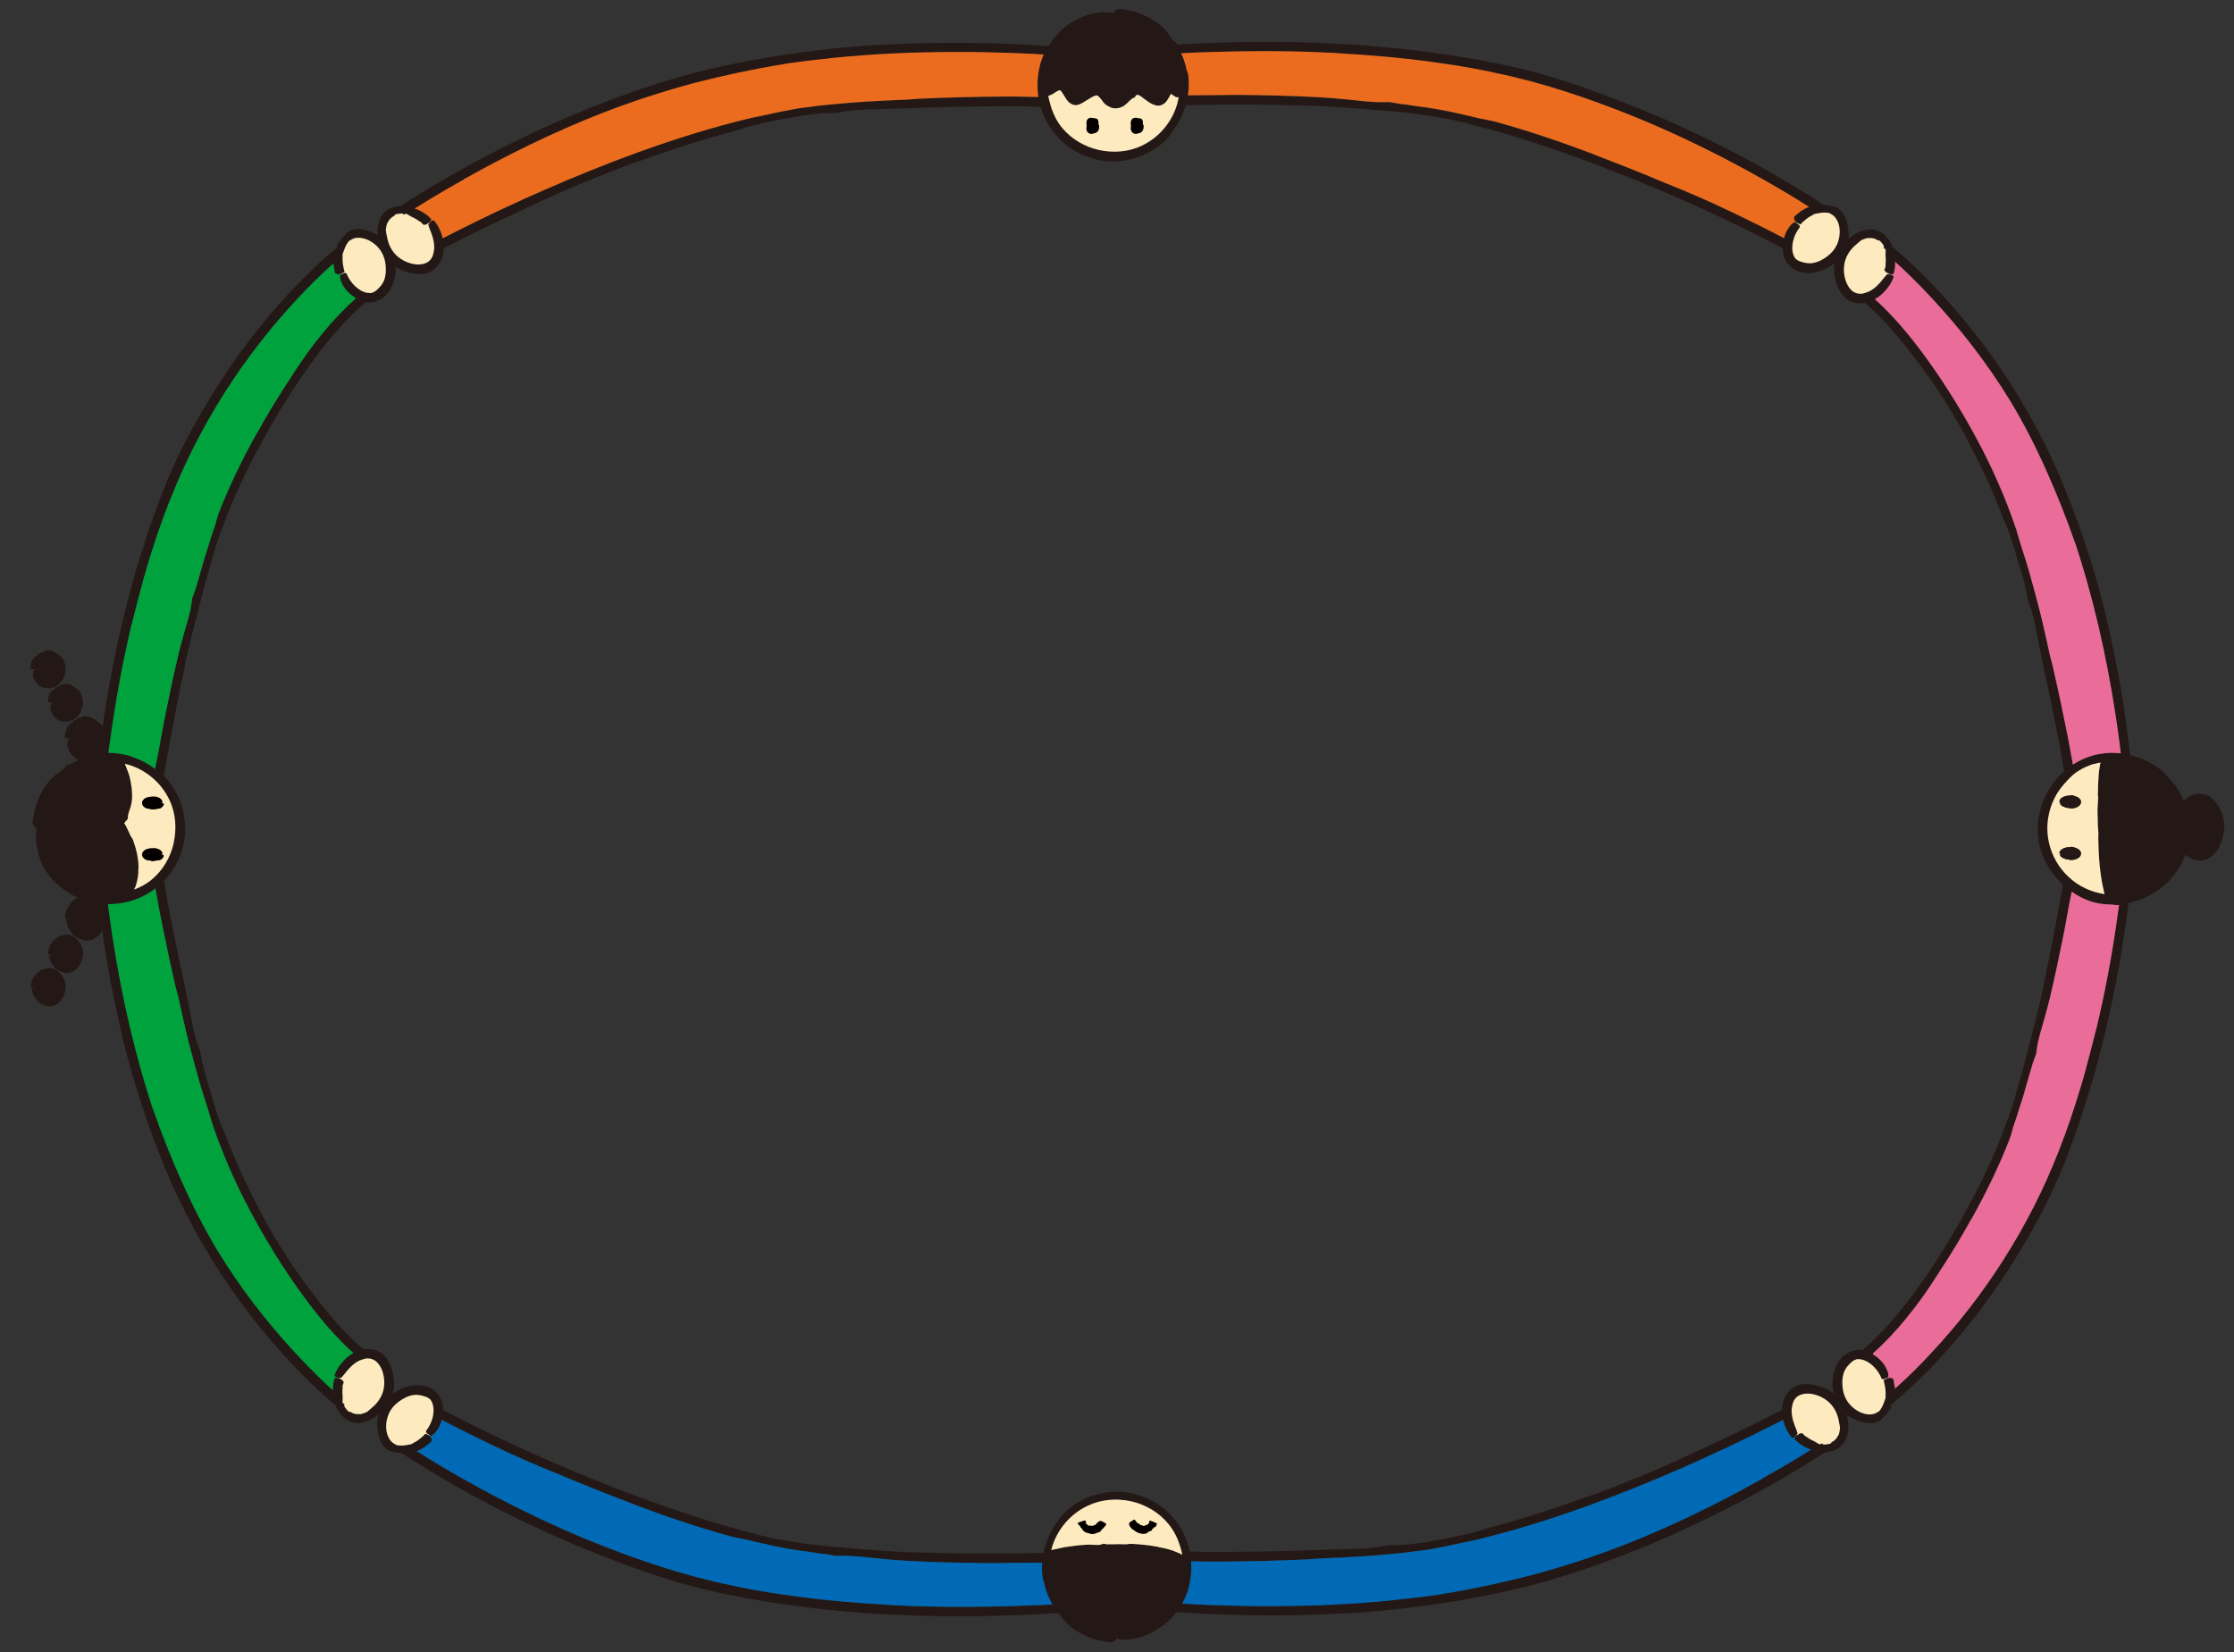 <?xml version="1.0" encoding="UTF-8"?>
<svg id="_レイヤー_1" data-name="レイヤー_1" xmlns="http://www.w3.org/2000/svg" xmlns:xlink="http://www.w3.org/1999/xlink" version="1.1" viewBox="0 0 315 233">
  <rect x="0" y="0" width="315" height="233" fill="#333333" stroke="none"/>
  <!-- Generator: Adobe Illustrator 29.6.0, SVG Export Plug-In . SVG Version: 2.1.1 Build 207)  -->
  <defs>
    <style>
      .st0, .st1 {
        fill: none;
      }

      .st2 {
        fill: #ffe100;
      }

      .st3 {
        fill: #006ab6;
      }

      .st4 {
        fill: #040000;
      }

      .st5 {
        fill: #231815;
      }

      .st6 {
        fill: #00a23e;
      }

      .st1 {
        stroke: #040000;
        stroke-linecap: round;
        stroke-linejoin: round;
      }

      .st7 {
        fill: #ea6d99;
      }

      .st8 {
        fill: #fdeabe;
      }

      .st9 {
        fill: #ec6c1f;
      }

      .st10 {
        clip-path: url(#clippath);
      }
    </style>
    <clipPath id="clippath">
      <rect class="st0" x="-449.2" y="-437.5" width="335" height="2069.99"/>
    </clipPath>
  </defs>
  <g class="st10">
    <path class="st2" d="M-448.89,1624.9c13.97,0,13.97,6.71,27.94,6.71s13.97-6.71,27.94-6.71,13.97,6.71,27.94,6.71,13.97-6.71,27.94-6.71,13.97,6.71,27.94,6.71,13.97-6.71,27.94-6.71,13.97,6.71,27.94,6.71,13.97-6.71,27.94-6.71,13.97,6.71,27.94,6.71,13.97-6.71,27.94-6.71,13.97,6.71,27.94,6.71,13.97-6.71,27.94-6.71,13.97,6.71,27.94,6.71,13.97-6.71,27.94-6.71,13.97,6.71,27.94,6.71,13.97-6.71,27.94-6.71,13.97,6.71,27.94,6.71,13.97-6.71,27.94-6.71,13.97,6.71,27.94,6.71,13.97-6.71,27.94-6.71,13.97,6.71,27.94,6.71l-.31-2061.53c-13.97,0-13.97-6.71-27.94-6.71s-13.97,6.71-27.94,6.71-13.97-6.71-27.94-6.71-13.97,6.71-27.94,6.71-13.97-6.71-27.94-6.71-13.97,6.71-27.94,6.71-13.97-6.71-27.94-6.71-13.97,6.71-27.94,6.71-13.97-6.71-27.94-6.71-13.97,6.71-27.94,6.71-13.97-6.71-27.94-6.71-13.97,6.71-27.94,6.71-13.97-6.71-27.94-6.71-13.97,6.71-27.94,6.71-13.97-6.71-27.94-6.71-13.97,6.71-27.94,6.71-13.97-6.71-27.94-6.71-13.97,6.71-27.94,6.71-13.97-6.71-27.94-6.71-13.97,6.71-27.94,6.71-13.97-6.71-27.94-6.71l.31,2061.53Z"/>
  </g>
  <g>
    <path class="st5" d="M313.6,115.91c-.1-.86-.43-1.69-.94-2.43-.33-.48-.74-.97-1.33-1.27-.54-.27-1.2-.32-1.78-.18l-.09.04c-.25.04-.5.13-.72.23l-.12.07c-.27.16-.5.35-.72.55-.35-.85-.8-1.65-1.36-2.38l-.34-.36c-.09-.12-.19-.23-.29-.35-.03-.03-.05-.06-.08-.09-.27-.32-.56-.64-.88-.93-.17-.17-.36-.3-.54-.45-.5-.38-1.04-.69-1.59-.97l-.26-.13-.39-.18-.95-.32-.61-.18-.18-.07s-.06-.01-.09-.02l-.19-1.69-.35-2.75c-.64-4.73-1.53-9.42-2.61-14.08l-.22-1.06c-.36-1.4-.7-2.81-1.1-4.2l-.37-1.31-.23-.77-.25-.79c-.98-3.24-2.09-6.44-3.33-9.59-4.16-10.74-10.4-20.69-18.26-29.12-1.47-1.6-3.01-3.13-4.61-4.6l-1.22-1.08-.48-.41-.25-.2-.03-.11c-.11-.25-.23-.49-.38-.73-.02-.04-.04-.07-.06-.11l-.12-.15c-.09-.12-.21-.22-.32-.33-.05-.07-.12-.15-.19-.21l-.05-.08c-.59-.58-1.52-.86-2.33-.76-1.1.14-2.03.68-2.79,1.37.01-.06.04-.13.05-.2.06-.37,0-.75-.05-1.12l-.02-.27c-.04-.36-.12-.72-.25-1.08v-.09c-.23-.67-.7-1.35-1.39-1.73-.11-.06-.24-.06-.37-.06-.2-.08-.39-.14-.6-.18-.08-.02-.15-.05-.23-.06h-.14s-.05,0-.05,0h-.14s-.1-.01-.1-.01h-.13s-.01-.01-.01-.01l-.87-.58-2.34-1.48c-1.58-.97-3.17-1.91-4.78-2.82-6.3-3.56-12.85-6.68-19.58-9.34-4.36-1.72-8.77-3.33-13.31-4.55-4.14-1.07-8.33-1.86-12.54-2.49l-.68-.07c-1.81-.26-3.63-.52-5.46-.71l-.99-.09c-5.73-.6-11.5-.86-17.25-.88-2.88-.02-5.76.05-8.64.15-1.44.06-2.87.11-4.31.2l-.45.03-.07-.23c-.16-.14-.33-.27-.49-.4l-.31-.39c-.2-.27-.41-.55-.61-.83-.22-.25-.45-.5-.7-.74-.95-.82-2.07-1.44-3.25-1.86-.24-.09-.48-.16-.73-.21l-.59-.14c-.45-.1-.9-.2-1.36-.25l-.68.25-.14.32c-.12-.01-.25-.02-.37-.02h-.01c-.26-.03-.54-.06-.81-.08-.28,0-.55.01-.83.03-1.11.15-2.22.49-3.23,1.02-.03.01-.06.04-.09.06-1.17.58-2.19,1.46-3.01,2.48-.05.06-.09.12-.14.18-.15.19-.29.39-.42.6-.09.13-.2.25-.28.39l-.02.03-.9-.07c-1.59-.1-3.19-.2-4.78-.25-5.71-.21-11.43-.2-17.15.11l-1.3.05c-1.73.09-3.46.25-5.19.4-.54.04-1.08.11-1.62.17l-.96.11-.98.12c-4.02.5-8.04,1.11-12,1.97-6.77,1.37-13.35,3.55-19.74,6.1-3.2,1.28-6.35,2.68-9.45,4.18-3.11,1.48-6.16,3.09-9.16,4.77-2.26,1.27-4.5,2.59-6.69,3.97l-1.4.91s-.07-.01-.11-.01l-.19.03c-.15.02-.29.07-.44.11-.09.01-.19.03-.28.06h-.09c-.8.23-1.51.89-1.83,1.64-.31.75-.39,1.52-.33,2.27-.21-.11-.42-.21-.64-.29l-.24-.12c-.33-.15-.69-.26-1.06-.33l-.09-.04c-.69-.14-1.51-.07-2.18.33-.1.07-.17.19-.24.3-.16.13-.32.27-.45.43-.06.05-.12.11-.17.17l-.07.13-.03.03-.08.12-.05.08-.08.12-.06.07-.04.08c-.08.05-.15.11-.22.16l.03.31-.06.21s-.01.03-.02.04l-.02.02-.66.55-.88.77c-.58.51-1.16,1.03-1.71,1.57-1.13,1.07-2.22,2.16-3.28,3.3-4.14,4.42-7.8,9.29-10.99,14.44-2.04,3.34-3.98,6.77-5.57,10.35-1.46,3.25-2.69,6.6-3.79,9.98l-.15.54c-.5,1.45-.94,2.92-1.39,4.38l-.21.81c-1.2,4.23-2.2,8.52-3.03,12.84-.42,2.16-.78,4.33-1.12,6.51l-.21,1.5c-.05-.09-.09-.19-.16-.28-.14-.2-.35-.34-.56-.47l-.13-.11c-.18-.14-.38-.27-.6-.36l-.05-.05c-.41-.19-.89-.27-1.35-.21-.08.01-.14.09-.19.15-.13.04-.25.07-.37.13-.05.01-.1.02-.14.04l-.07.07h-.03l-.07.05-.05.04-.08.03-.06.02-.05.04c-.07,0-.13,0-.2,0l-.03.23-.09.11c-.17.09-.37.18-.49.33-.23.28-.37.61-.47.94-.02.07-.02.14-.03.21l-.02.17c-.03.12-.07.25-.09.37.09.07.18.14.28.19l.52.07h.07v.03h-.07s-.23.04-.23.04c-.07.13-.17.28-.17.42-.02.3.01.61.12.9.16.46.47.87.87,1.21l.08.09c.13.09.27.16.42.23l.1.04-.05.02-.27.14-.19.09-.29.13-.18.09-.18.11-.52.17c-.14.15-.27.32-.4.48l-.4.32c-.27.19-.55.4-.82.6-.25.22-.51.45-.74.7-.83.95-1.44,2.07-1.87,3.25-.08.24-.16.48-.21.73l-.14.59c-.1.45-.19.9-.25,1.36l.26.68.31.14c-.02.16-.03.32-.03.49-.03.23-.05.47-.07.7,0,.28.01.55.04.83.05.37.12.73.21,1.09.08.4.18.8.32,1.19.62,1.83,1.92,3.4,3.5,4.46.22.15.44.28.66.41.01,0,.02.01.03.02l.34.24c.26.13.52.27.79.39-1.13.54-1.74,1.72-1.77,2.85l.26.13.4-.03h.07s.24-.03.24-.03v.08s-.24-.02-.24-.02h-.07c-.17.03-.33.06-.5.1.01.18.03.35.06.52l.03.11c.1.33.24.65.44.94l.11.08c.07.15.16.29.26.42l.13.15c.12.11.26.21.41.3l.06.05.11.04c.08.04.18.07.26.09.05.03.11.06.16.08l.04.04c.47.19,1.02.22,1.52.06.67-.24,1.17-.75,1.5-1.33.64,4.65,1.51,9.26,2.57,13.83l.22,1.06c.36,1.4.7,2.81,1.1,4.2l.37,1.31.23.77.25.79c.98,3.24,2.09,6.44,3.33,9.59,4.16,10.74,10.4,20.69,18.26,29.12,1.47,1.6,3.01,3.13,4.61,4.6l1.22,1.08.48.41.25.2.03.11c.11.25.23.49.38.72.02.04.04.08.06.12l.12.15c.09.12.21.22.32.33.05.07.12.15.19.21l.05.08c.59.58,1.52.86,2.33.76,1.02-.13,1.89-.6,2.62-1.22-.09.29-.17.58-.22.88-.05.37,0,.75.06,1.12l.02.27c.03.36.11.73.24,1.08v.1c.24.67.7,1.34,1.39,1.72.11.06.25.06.37.06.2.08.4.14.6.18.08.02.16.05.24.06h.14s.05,0,.05,0h.36s.01.02.01.02h.01l.86.57,2.35,1.48c1.57.97,3.16,1.92,4.77,2.82,6.3,3.56,12.85,6.68,19.58,9.35,4.36,1.72,8.77,3.32,13.32,4.55,4.13,1.07,8.33,1.86,12.54,2.48l.67.07c1.82.26,3.63.52,5.46.71l.99.1c5.74.59,11.5.85,17.26.87,2.88.02,5.75-.05,8.63-.14,1.44-.06,2.88-.12,4.31-.2l1.81-.11.16.2c.2.26.41.53.61.79.23.25.46.5.7.73.94.8,2.05,1.41,3.21,1.83.24.09.47.16.72.21l.59.14c.44.1.88.19,1.33.24l.67-.2.19-.34c.1,0,.19.02.29.03l.04.07c.26.02.54.04.81.06.27-.01.54-.03.81-.05,1.11-.16,2.2-.5,3.2-1.03.12-.06.22-.15.34-.22.25-.13.48-.29.72-.45.03-.03.07-.05.1-.07.54-.37,1.05-.78,1.49-1.26.23-.27.46-.54.66-.82l1.04.07c1.59.1,3.19.2,4.79.25,5.71.22,11.43.2,17.14-.1l1.3-.05c1.73-.09,3.46-.26,5.19-.41.54-.04,1.08-.11,1.62-.17l.96-.11.98-.12c4.02-.5,8.04-1.1,12-1.97,6.77-1.36,13.35-3.55,19.75-6.1,3.2-1.28,6.35-2.67,9.45-4.18,3.1-1.48,6.15-3.08,9.16-4.77,2.26-1.27,4.49-2.58,6.68-3.97l1.41-.9h.1l.19-.03c.15-.02.3-.06.44-.11.1-.01.19-.03.28-.06h.1c.79-.23,1.5-.88,1.82-1.64.49-1.16.43-2.38.11-3.5.06.06.13.12.2.18.29.23.65.38,1,.51l.24.12c.33.15.69.26,1.06.33l.09.04c.69.14,1.51.07,2.18-.33.1-.07.17-.19.23-.3.17-.13.33-.27.46-.43.06-.05.12-.11.17-.17l.07-.13.03-.03.08-.12.05-.08.08-.12.06-.07.04-.08c.08-.05.15-.11.22-.16l-.04-.31.07-.21s.01-.03.02-.04l.02-.02.66-.55.88-.77c.58-.51,1.16-1.03,1.71-1.57,1.13-1.07,2.22-2.16,3.28-3.3,4.14-4.42,7.8-9.29,10.99-14.44,2.04-3.34,3.98-6.77,5.57-10.35,1.46-3.25,2.69-6.6,3.79-9.98l.15-.54c.5-1.45.94-2.92,1.39-4.39l.21-.8c1.2-4.23,2.2-8.52,3.03-12.84.42-2.16.78-4.33,1.12-6.51l.46-3.26.17-1.4h.02s.07-.03.1-.04h.02s.86-.22.86-.22c.11-.02.21-.06.31-.1,2.05-.68,3.91-1.98,5.21-3.72.64-.82,1.15-1.75,1.51-2.74.03.02.05.05.07.07l.09.08s.09.06.13.09c.12.07.23.14.36.18.07.04.14.09.21.13l.07.05c.65.31,1.48.33,2.15.01,1.14-.54,1.75-1.62,2.08-2.65.26-.83.39-1.71.29-2.58ZM166.97,7.49c1.59-.06,3.18-.13,4.77-.16,5.68-.16,11.36-.14,17.03.19l1.29.1c1.72.09,3.44.25,5.15.38.54.04,1.08.1,1.61.16l.95.1.98.1c3.99.48,7.98,1.03,11.9,1.9,6.69,1.37,13.18,3.55,19.52,6.1,3.17,1.28,6.29,2.68,9.36,4.18,3.08,1.49,6.1,3.09,9.07,4.77,2.2,1.25,4.38,2.54,6.51,3.89-.42.16-.83.37-1.2.62-.08.07-.16.14-.25.21l-.2.18c-.15.12-.32.24-.46.37v.41s.34.41.34.41l.04.06.48.22c.15-.17.32-.32.49-.48l.11-.09c.35-.3.73-.56,1.15-.77l.15-.11c.21-.07.43-.11.65-.14l.24-.04c.21-.03.43-.06.64-.06.03,0,.06.01.1.02h.14c.11-.01.22.01.33.03.07.01.13.04.19.07l.05.05c.53.23.86.67,1.07,1.19.35.88.31,1.99-.06,2.95-.3.77-.83,1.38-1.44,1.85-.61.46-1.32.83-2.08.96-.5.08-.98-.01-1.39-.12-.38-.1-.72-.23-.99-.48l-.05-.04c-.09-.13-.17-.27-.23-.43l-.05-.08c-.44-1.21.02-2.85.91-3.94l-.1-.3-.34-.21-.06-.04-.21-.13c-.19.13-.41.26-.56.44-.31.36-.58.78-.76,1.23-.08.2-.14.4-.2.61l-2.9-1.49c-2.31-1.16-4.64-2.29-6.99-3.37-2.44-1.12-4.92-2.15-7.41-3.15l-1.77-.75c-2.4-.99-4.82-1.94-7.26-2.86l-.59-.25c-4.55-1.71-9.15-3.29-13.85-4.58-.76-.19-1.53-.32-2.3-.47-1.35-.37-2.73-.62-4.1-.94l-1.6-.31-.97-.15-.34-.07c-.32-.06-.64-.09-.95-.13l-.68-.09-.97-.14-.62-.09-.67-.07-1.63-.28c-.63-.01-1.27-.01-1.9,0l-1.59-.12c-2.09-.22-4.19-.44-6.29-.56-3.85-.22-7.72-.31-11.58-.35l-2.33.02-1.88.02-2.89.02c.14-.95.17-1.92.05-2.88-.04-.25-.14-.48-.23-.72-.12-.43-.19-.87-.36-1.29l-.16-.49c-.04-.09-.08-.19-.14-.28l-.04-.1-.09-.19.44-.02ZM166.89,13.19v.16h-.02c.01-.07.01-.11.01-.15,0-.01.01-.01.01-.01ZM148.44,13.24l.57-.36c.13-.07.26-.13.35-.16.04-.01.05-.01.08-.01.04.02.04-.02.14.1.17.2.36.53.57.86.1.16.2.33.34.51.23.33.9.8,1.49.6.58-.16.81-.39,1.14-.59l.16-.07c.29-.19.56-.36.82-.49.25-.14.5-.19.53-.16.3.06.56.44,1.01,1.05.14.19.4.36.68.49.48.33,1.11.33,1.6.17.2-.06.38-.14.54-.24.09-.07.16-.14.25-.21l.09-.06c.07-.07.15-.14.21-.2l.14-.14.2-.19.13-.1.13-.12c.13-.07.25-.12.37-.16.06-.12.13-.22.21-.31.07-.04.14-.06.22-.07.31.04.64.34,1.09.69.19.14.4.29.64.44.27.14.49.29,1.02.38.56.1,1.1-.27,1.4-.7.22-.32.35-.6.48-.82.06-.11.04-.1.04-.1v-.02s.01-.01.02-.01h.02s.2.14.2.14l.45.3.43.04c-.06.31-.12.62-.21.93-.72,2.56-2.59,4.77-5.01,5.89-1.89.91-4.07,1.04-6.08.59-1.96-.45-3.8-1.51-5.1-3.07-.85-1-1.4-2.22-1.74-3.46-.11-.36-.19-.73-.25-1.1.21-.05.42-.13.63-.26ZM54.43,32.26c.03-.27.09-.54.18-.79l.05-.05c.21-.45.52-.78.91-.96.06-.03.08-.14.14-.19.13-.05.26-.09.4-.12.05,0,.1-.01.16-.01l.09-.03h.04s.09-.01.09-.01h.18s.06.03.06.03h.07s.11.1.16.15l.21-.14.17.03c.21.1.4.26.6.36.37.18.74.36,1.07.61.08.03.14.08.21.13l.17.11c.1.12.21.22.3.34l.36-.03.46-.28.06-.04.26-.46c-.19-.21-.4-.39-.62-.57l-.14-.11c-.45-.32-.94-.59-1.46-.78l-.18-.02,2.2-1.35c1.57-.95,3.15-1.87,4.75-2.76,6.26-3.5,12.72-6.67,19.39-9.29,4.32-1.68,8.74-3.12,13.2-4.31,4.07-1.05,8.19-1.94,12.35-2.61l.66-.12c1.8-.25,3.6-.49,5.41-.66l.98-.12c5.68-.58,11.4-.83,17.11-.84,2.86-.02,5.72.05,8.58.15,1.37.06,2.74.11,4.11.19-.09.2-.18.41-.25.62l-.17.49c-.03.1-.05.2-.07.3l-.08.31c-.3,1.26-.37,2.56-.23,3.85.02.14.04.28.06.42-1.09-.02-2.19-.05-3.29-.06h-1.29c-4.12.01-8.23.11-12.34.3l-1.58.12c-1.96.08-3.91.18-5.87.29l-2.23.16c-1.96.18-3.9.32-5.86.61l-.94.11c-.44.06-.88.16-1.32.23-1.05.21-2.11.38-3.14.64l-1.96.41c-.21.03-.41.07-.61.11-5.47,1.31-10.83,2.98-16.11,4.9-8.82,3.22-17.42,7.02-25.8,11.25l-1.67.85v-.02c-.22-.91-.63-1.77-1.22-2.51l-.33.02-.26.29-.06.07-.16.18c.08.2.12.42.2.6.16.38.3.76.41,1.15.2.6.28,1.24.23,1.83-.01.05-.03.09-.05.13-.01.18-.06.35-.1.51l-.05.15-.02.09-.04.09c-.17.35-.42.64-.77.82-1.21.6-2.97.11-4.08-.82-.86-.71-1.38-1.76-1.55-2.87-.05-.28-.13-.57-.16-.86l.02-.21ZM15.83,102.21c.7-4.69,1.58-9.35,2.67-13.95l.28-1.05c.35-1.39.68-2.79,1.07-4.17l.35-1.29.22-.78.23-.78c.95-3.21,2.01-6.4,3.24-9.51,4.15-10.61,10.36-20.36,18.14-28.65,1.46-1.57,2.97-3.07,4.55-4.5l.43-.38c.01.06,0,.13.01.19.01.11.04.22.06.32l.05.26c.02.2.04.4.09.6l.35.19.53-.08h.07s.43-.31.43-.31c-.07-.22-.12-.44-.17-.66l-.02-.15c-.09-.45-.12-.92-.09-1.38l-.03-.18c.05-.22.13-.43.21-.64l.09-.23c.07-.2.16-.39.26-.58.02-.02.04-.05.06-.07l.08-.13c.05-.1.12-.18.19-.27.05-.05.1-.09.16-.13l.07-.02c.45-.34,1-.41,1.56-.33.93.14,1.88.73,2.52,1.53.52.64.78,1.4.88,2.17.09.76.07,1.57-.21,2.29-.17.46-.49.84-.8,1.14-.27.28-.55.51-.91.61l-.05.03c-.16.02-.33.01-.49-.01h-.09c-1.27-.22-2.46-1.45-2.96-2.77l-.31-.06-.35.19-.07.04-.21.11c.01.23.01.49.09.71.16.45.38.89.69,1.27.37.47.84.85,1.36,1.18l.06.15s-.03.03-.03.05l-.15.12c-.41.37-.83.73-1.21,1.13-1.57,1.54-2.98,3.2-4.32,4.92-1.39,1.77-2.62,3.66-3.83,5.55l-.88,1.35c-1.17,1.83-2.28,3.71-3.33,5.61l-.29.46c-1.97,3.55-3.75,7.22-5.23,11.02-.25.61-.38,1.26-.57,1.88-.41,1.1-.73,2.23-1.09,3.34l-.41,1.29-.21.79-.09.28-.21.76-.15.54-.23.78-.15.5-.15.54-.48,1.3-.24,1.57-.32,1.29c-.48,1.68-.99,3.37-1.39,5.08-.75,3.13-1.41,6.28-2.04,9.44l-.35,1.91-.28,1.55-.63,3.27c-.13-.09-.24-.18-.37-.26-.16-.13-.34-.23-.51-.34-.69-.45-1.47-.78-2.25-1.06l-.18-.09c-1.06-.35-2.17-.52-3.29-.52l.57-3.97ZM18.73,118.41c-.08-.19-.21-.37-.34-.54-.14-.35-.3-.69-.47-1.03l-.18-.39-.15-.22s-.02-.07-.02-.07l-.04-.05-.03-.04h0s.03-.04.05-.06l.04-.04.07-.1c.13-.11.22-.25.33-.38.03-.19.07-.38.06-.57l.12-.44c.22-.56.39-1.15.43-1.75.07-1.09-.08-2.16-.34-3.21-.05-.21-.12-.41-.2-.62-.05-.16-.11-.33-.19-.5-.08-.23-.17-.45-.27-.68.13.03.26.05.39.09,2.56.72,4.78,2.6,5.9,5.01.9,1.89,1.04,4.08.59,6.08-.45,1.96-1.52,3.8-3.07,5.1-.75.63-1.61,1.09-2.5,1.43l.08-.22c.07-.17.17-.34.2-.52.21-.72.33-1.46.3-2.19l.03-.18c-.02-1.36-.34-2.67-.79-3.91ZM54.13,195.78c-.18,1.09-.84,2.08-1.71,2.78-.22.18-.43.39-.67.56l-.18.09c-.26.12-.52.2-.78.24l-.07-.02c-.49.05-.94-.05-1.29-.3-.05-.04-.16-.01-.24-.03-.1-.08-.2-.17-.29-.28-.03-.05-.07-.09-.09-.14l-.07-.07-.02-.03-.06-.07-.04-.06-.04-.1v-.06s-.05-.06-.05-.06c.01-.07.03-.15.05-.21l-.22-.12-.07-.16c-.01-.24.03-.48.02-.7-.03-.41-.06-.82-.01-1.23-.01-.09,0-.17,0-.25l.02-.2c.05-.15.09-.29.14-.43l-.2-.3-.48-.25-.06-.03h-.52c-.09.26-.15.54-.2.82l-.02.17c-.02.24-.03.49-.02.74l-.42-.38c-.56-.52-1.12-1.03-1.66-1.57-1.09-1.06-2.15-2.15-3.18-3.27-4.06-4.37-7.72-9.11-10.84-14.19-2.01-3.3-3.76-6.74-5.32-10.26-1.42-3.2-2.74-6.46-3.88-9.78l-.2-.52c-.47-1.44-.9-2.9-1.33-4.35l-.23-.79c-1.19-4.19-2.17-8.44-2.99-12.72-.41-2.15-.76-4.3-1.09-6.45l-.46-3.24-.12-1.04c.4,0,.82-.01,1.24-.08.05,0,.09,0,.14-.01,1.91-.22,3.78-.95,5.31-2.14l.5,2.76.2,1.06c.66,3.36,1.38,6.72,2.14,10.07l.34,1.27c.35,1.6.7,3.2,1.08,4.79l.44,1.81c.4,1.58.84,3.16,1.28,4.74l.21.75.32,1.07c.25.85.52,1.7.8,2.54l.49,1.6.14.49c1.49,4.47,3.39,8.78,5.62,12.91,1.86,3.46,3.91,6.82,6.16,10.05,2.25,3.22,4.68,6.33,7.59,9.07l.6.53c-.41.23-.78.52-1.11.82-.68.65-1.22,1.43-1.57,2.31l.18.28.39.08.07.02h.01l.24.05c.13-.17.31-.31.43-.48.25-.33.5-.64.78-.93.42-.47.93-.86,1.47-1.11.05,0,.09-.02.14-.03.16-.07.33-.12.49-.16l.16-.04.09-.02h.09c.39-.04.76.03,1.09.24,1.14.75,1.58,2.52,1.34,3.95ZM146.88,226.35c-1.59.06-3.18.13-4.77.17-5.68.15-11.37.13-17.04-.19l-1.29-.11c-1.72-.08-3.43-.24-5.15-.38-.54-.04-1.07-.1-1.61-.15l-.95-.1-.98-.1c-3.99-.48-7.97-1.04-11.9-1.91-6.69-1.36-13.18-3.55-19.52-6.1-3.16-1.28-6.28-2.68-9.35-4.18-3.08-1.48-6.1-3.09-9.08-4.77-2.2-1.24-4.37-2.54-6.5-3.89.42-.16.82-.36,1.19-.62.09-.06.17-.14.25-.21l.2-.17c.16-.13.32-.24.47-.38v-.4s-.35-.42-.35-.42l-.04-.05-.48-.23c-.14.17-.31.33-.48.48l-.12.09c-.34.31-.73.57-1.15.77l-.15.11c-.21.07-.43.11-.64.14l-.25.04c-.21.04-.42.06-.63.06-.04,0-.07,0-.1-.01h-.14c-.12,0-.23-.02-.34-.03-.07-.02-.13-.05-.19-.08l-.05-.05c-.52-.22-.86-.66-1.06-1.18-.35-.88-.32-2,.06-2.96.3-.76.82-1.37,1.44-1.84.6-.46,1.32-.84,2.08-.96.49-.08.98,0,1.39.11.37.11.72.23.98.49l.05.03c.1.13.17.28.24.43l.04.08c.45,1.21-.02,2.86-.91,3.94l.11.31.33.21.06.03.21.13c.2-.13.42-.25.57-.43.31-.37.58-.78.75-1.24.08-.19.15-.4.2-.61l2.9,1.49c2.32,1.16,4.65,2.29,7,3.37,2.44,1.13,4.92,2.15,7.41,3.16l1.76.74c2.41.99,4.83,1.95,7.26,2.86l.6.25c4.54,1.72,9.15,3.29,13.85,4.58.75.2,1.53.32,2.29.48,1.35.36,2.74.62,4.1.94l1.61.31.96.15.35.07c.31.06.63.08.94.12l.68.09.97.14.63.1.66.06,1.64.28c.63.01,1.26.02,1.89.01l1.59.11c2.09.22,4.19.45,6.29.57,3.86.22,7.72.31,11.58.34h2.33s1.89-.03,1.89-.03l3.47-.02c-.04.67-.03,1.35.05,2.02.04.24.13.48.21.71.12.43.18.87.35,1.28l.17.49c.04.09.08.19.13.27l.04.11.14.26.09.2.13.28.09.17.06.1-1.51.07ZM165.85,218.88c-.16-.07-.32-.14-.48-.19-.66-.23-1.33-.38-2-.5l-.16-.05c-1.24-.24-2.49-.35-3.74-.41-.2-.01-.41.04-.6.07h-1.08s-.42-.02-.42-.02l-.25.02h-.09s-.24,0-.24,0h-.17s-.25,0-.25,0h-.33l-.43-.09-.48.15-.41.03c-.54-.01-1.08-.05-1.62-.02-.99.06-1.98.18-2.97.33l-.59.13-.49.1c-.27.05-.54.11-.81.18.02-.09.03-.19.06-.28.73-2.59,2.63-4.83,5.07-5.97,1.91-.92,4.12-1.07,6.16-.62,1.99.46,3.85,1.55,5.18,3.12.86,1.02,1.43,2.25,1.78,3.51.09.3.16.6.22.91-.28-.17-.57-.3-.86-.4ZM259.41,201.58c-.02.28-.08.55-.18.8l-.05.05c-.21.44-.52.78-.9.96-.07.02-.09.13-.15.19-.12.05-.25.09-.39.11-.05.01-.11.01-.16.01l-.1.03h-.13s-.07.02-.07.02l-.1-.02-.07-.02h-.07c-.05-.04-.1-.09-.15-.14l-.22.13-.17-.02c-.21-.11-.4-.27-.6-.37-.36-.17-.74-.35-1.07-.6-.07-.04-.14-.09-.21-.13l-.17-.12c-.1-.11-.2-.22-.3-.34l-.36.03-.45.29-.06.04-.27.45c.19.21.41.39.62.58l.14.1c.45.33.95.59,1.47.79l.17.02-2.19,1.35c-1.57.94-3.16,1.87-4.76,2.75-6.26,3.51-12.71,6.67-19.39,9.29-4.32,1.69-8.74,3.12-13.2,4.32-4.07,1.04-8.18,1.93-12.34,2.61l-.66.11c-1.8.25-3.6.49-5.41.66l-.98.12c-5.69.58-11.4.84-17.12.85-2.86.02-5.72-.05-8.57-.15-1.37-.06-2.73-.12-4.1-.2.25-.48.51-.97.68-1.49l.17-.48c.03-.1.05-.2.07-.3l.08-.3c.27-1.12.34-2.27.26-3.41.92.02,1.83.05,2.75.05h1.29c4.12-.01,8.24-.11,12.35-.3l1.57-.12c1.96-.07,3.92-.18,5.88-.29l2.23-.16c1.95-.18,3.89-.32,5.85-.61l.94-.11c.45-.05.88-.15,1.32-.23,1.05-.2,2.11-.38,3.15-.63l1.96-.41c.2-.04.4-.08.6-.12,5.47-1.31,10.84-2.98,16.11-4.89,8.82-3.23,17.42-7.02,25.81-11.25l1.66-.85h0c.22.92.63,1.78,1.22,2.52h.34s.26-.31.26-.31l.05-.06.16-.18c-.08-.21-.11-.43-.19-.61-.16-.38-.31-.76-.42-1.14-.19-.61-.28-1.24-.22-1.84.01-.04.03-.08.04-.13.02-.18.06-.34.1-.51l.05-.15.03-.09.04-.09c.16-.34.41-.63.76-.81,1.22-.61,2.97-.11,4.08.82.86.7,1.39,1.76,1.56,2.86.04.29.13.57.15.86l-.02.21ZM258.7,193.17c-.3.9-.4,1.86-.27,2.81.03.18.06.36.11.54-.79-.62-1.72-1.01-2.7-1.2-.65-.12-1.34-.21-2.05-.04-.64.16-1.26.56-1.68,1.11l-.05.1c-.19.22-.34.47-.47.73l-.04.14c-.19.49-.27.98-.28,1.46l-3.23,1.66c-2.3,1.15-4.62,2.26-6.96,3.34-2.42,1.12-4.83,2.27-7.28,3.34l-1.75.74c-2.4.99-4.81,1.94-7.23,2.85l-.61.19c-4.54,1.65-9.13,3.15-13.79,4.39-.74.19-1.47.45-2.21.68-1.34.36-2.7.61-4.05.92l-1.58.27-.95.19-.34.06c-.31.06-.62.09-.93.14l-.66.08-.95.11-.62.06-.66.06-1.65.03c-.61.11-1.23.22-1.86.31l-1.57.14c-2.1.06-4.2.13-6.28.19-3.84.15-7.68.26-11.52.27l-2.31.03h-1.88l-2.63-.07c-.38-1.81-1.22-3.54-2.48-4.91-1.44-1.64-3.42-2.78-5.55-3.26-3.21-.73-6.76.14-9.23,2.34-.65.56-1.17,1.25-1.64,1.95-.12.16-.22.34-.33.51-.45.69-.77,1.45-1.04,2.23l-.09.18c-.12.38-.22.77-.3,1.16-1.33.03-2.65.07-3.98.08h-1.28c-4.1.04-8.2-.01-12.3-.15l-1.58-.02c-1.95-.1-3.9-.24-5.84-.39l-2.22-.18c-1.94-.17-3.9-.3-5.81-.57l-.92-.12c-.44-.05-.87-.14-1.31-.21-1.04-.18-2.09-.33-3.12-.56l-1.93-.45c-.2-.05-.39-.11-.58-.17-5.41-1.37-10.7-3.14-15.94-5.06-8.75-3.24-17.33-6.98-25.65-11.23l-2.19-1.14v-.51c-.03-.25-.1-.5-.17-.75l-.1-.22-.06-.13-.07-.13c-.29-.55-.76-1.01-1.3-1.3-.93-.5-1.96-.51-2.89-.34-.92.18-1.77.57-2.52,1.13.06-.2.12-.4.15-.6.17-1.01.03-2.04-.31-3-.21-.62-.48-1.26-.99-1.79-.45-.48-1.11-.81-1.79-.9h-.11c-.29-.05-.58-.05-.87-.03l-.15.03s-.02.01-.03.01l-.25-.22-.47-.41c-.39-.35-.78-.69-1.15-1.08-1.5-1.47-2.88-3.1-4.19-4.78-1.37-1.74-2.69-3.52-3.96-5.35l-.86-1.33c-1.16-1.81-2.25-3.66-3.3-5.55l-.23-.48c-1.89-3.54-3.6-7.18-5.01-10.93-.24-.59-.5-1.18-.76-1.76-.4-1.08-.72-2.2-1.07-3.3l-.37-1.3-.25-.77-.07-.27-.23-.76-.16-.54-.2-.78-.12-.51-.14-.53-.23-1.36-.54-1.48-.33-1.27c-.35-1.72-.69-3.44-1.03-5.15-.67-3.13-1.35-6.26-1.95-9.41l-.39-1.9-.31-1.53-.55-3.33c1.34-1.39,2.28-3.16,2.72-5.05.73-3.25-.14-6.84-2.37-9.34-.12-.14-.26-.25-.39-.38l.76-4.28.19-1.06c.62-3.36,1.28-6.72,2-10.07l.23-1.29c.38-1.59.77-3.17,1.18-4.75l.46-1.8c.39-1.58.81-3.15,1.24-4.72l.22-.74.3-1.07c.23-.85.48-1.7.74-2.55l.52-1.57.19-.47c1.54-4.37,3.52-8.58,5.74-12.65,1.86-3.41,3.89-6.73,6.1-9.92,2.22-3.17,4.64-6.25,7.43-8.86l1.11-.97s.04-.04.06-.06l.1.02h.15s.15.01.15.01c.61.03,1.25-.16,1.77-.48.9-.55,1.43-1.44,1.75-2.33.23-.7.34-1.43.32-2.17.67.42,1.42.7,2.21.85.64.12,1.34.22,2.05.04.64-.15,1.25-.56,1.68-1.1l.04-.1c.19-.23.34-.48.47-.73l.04-.15c.19-.48.28-.98.29-1.46l3.22-1.65c2.3-1.15,4.62-2.27,6.96-3.35,2.42-1.12,4.83-2.27,7.28-3.34l1.76-.74c2.39-.98,4.8-1.93,7.22-2.84l.61-.2c4.54-1.65,9.14-3.15,13.79-4.39.75-.19,1.47-.45,2.21-.68,1.34-.36,2.7-.61,4.06-.92l1.58-.27.94-.19.34-.05c.31-.07.62-.09.93-.14l.66-.09.96-.11.61-.06.66-.06,1.65-.02c.62-.12,1.24-.22,1.86-.32l1.58-.13c2.09-.07,4.19-.13,6.28-.2,3.83-.14,7.67-.25,11.51-.27l2.32-.02h1.87s3.29.08,3.29.08c.45,1.53,1.22,2.96,2.29,4.14,1.46,1.66,3.46,2.81,5.62,3.3,3.24.74,6.83-.14,9.33-2.37.66-.56,1.18-1.27,1.65-1.98.13-.16.22-.34.33-.51.46-.7.78-1.47,1.06-2.25l.09-.19c.04-.12.07-.24.1-.36,1.17-.03,2.34-.06,3.51-.07l1.29-.02c4.1-.03,8.2.02,12.3.16l1.57.02c1.95.11,3.9.24,5.85.39l2.22.19c1.93.16,3.89.29,5.81.56l.92.13c.43.04.87.13,1.3.2,1.04.18,2.09.33,3.12.57l1.93.45c.2.05.39.11.59.17,5.4,1.36,10.7,3.13,15.93,5.05,8.75,3.25,17.34,6.98,25.65,11.23l2.2,1.14c0,.11-.01.22,0,.33v.19c.02.25.09.49.17.74l.09.22.06.14.08.13c.28.54.76,1,1.3,1.29.93.5,1.96.52,2.89.35.93-.19,1.81-.59,2.57-1.18.05-.03.08-.07.12-.11-.14.99-.01,1.98.31,2.92.22.62.49,1.26,1,1.79.45.48,1.11.81,1.79.9h.11c.29.05.58.05.87.03l.15-.03s.02-.01.03-.01l.25.22.47.41c.39.35.78.69,1.15,1.08,1.5,1.47,2.88,3.1,4.19,4.78,1.37,1.74,2.69,3.52,3.96,5.34l.86,1.34c1.16,1.81,2.25,3.66,3.3,5.55l.23.48c1.89,3.54,3.6,7.18,5.01,10.93.24.59.5,1.18.76,1.76.4,1.08.72,2.2,1.07,3.3l.37,1.3.25.77.07.27.23.76.16.54.2.78.12.51.14.53.23,1.36.54,1.48.33,1.27c.35,1.72.69,3.44,1.03,5.15.67,3.13,1.34,6.26,1.95,9.41l.39,1.9.3,1.53.56,3.31c-1.08.95-1.97,2.11-2.6,3.4-1.05,2.12-1.39,4.6-.9,6.94.47,2.18,1.69,4.16,3.33,5.65l-.55,3.08-.19,1.06c-.62,3.36-1.28,6.72-2,10.07l-.24,1.29c-.37,1.59-.76,3.17-1.17,4.75l-.46,1.79c-.39,1.59-.81,3.16-1.24,4.73l-.22.74-.3,1.07c-.23.85-.48,1.7-.74,2.55l-.52,1.57-.19.47c-1.54,4.37-3.52,8.58-5.75,12.65-1.85,3.41-3.88,6.73-6.09,9.92-2.22,3.17-4.64,6.25-7.43,8.85l-1.11.98s-.04.04-.06.06l-.1-.02h-.15s-.15-.01-.15-.01c-.61-.03-1.25.16-1.77.48-.9.55-1.43,1.44-1.75,2.33ZM295.86,112.56l-.07,1.48v.56s.03,1.48.03,1.48v.24s0,.33,0,.33l.06.8v.5l-.02.16c.03,1.41.07,2.82.23,4.23.08.74.17,1.48.31,2.22.07.37.15.74.24,1.11.03.15.07.3.12.45-1.86-.28-3.65-1.09-5.02-2.37-1.45-1.31-2.44-3.09-2.85-4.98-.61-2.85.19-5.96,2.13-8.14.48-.57,1.01-1.12,1.61-1.6.14-.12.3-.2.45-.3.62-.4,1.31-.69,2-.94l.18-.03c.31-.08.61-.15.92-.2-.11.4-.15.77-.2,1.15l-.04.33c-.09,1.05-.12,2.09-.13,3.13l.04.39ZM298.35,130.8c-.7,4.69-1.58,9.35-2.67,13.95l-.28,1.05c-.35,1.39-.68,2.79-1.07,4.17l-.36,1.29-.21.78-.23.78c-.95,3.21-2.01,6.4-3.24,9.51-4.15,10.61-10.36,20.36-18.14,28.65-1.46,1.57-2.97,3.07-4.55,4.5l-.44.38c0-.06.01-.13,0-.19-.01-.11-.04-.22-.06-.32l-.05-.26c-.02-.2-.04-.4-.09-.6l-.35-.19-.53.08h-.07s-.43.31-.43.31c.07.22.12.44.17.66l.02.15c.09.45.12.92.09,1.38l.02.18c-.04.22-.12.43-.2.64l-.09.22c-.07.21-.16.4-.26.58-.02.03-.04.06-.06.08l-.08.13c-.05.1-.12.18-.19.27-.05.05-.1.09-.16.13l-.07.02c-.45.34-1,.41-1.56.33-.93-.14-1.88-.73-2.52-1.53-.52-.64-.78-1.4-.88-2.17-.1-.76-.07-1.57.21-2.29.17-.46.49-.84.79-1.14.28-.28.56-.51.92-.61l.05-.03c.16-.02.32-.01.49.01h.09c1.27.22,2.46,1.45,2.96,2.77l.31.05.35-.18.07-.04.21-.11c-.01-.23-.01-.49-.09-.71-.16-.45-.38-.89-.69-1.27-.37-.47-.84-.85-1.36-1.18l-.06-.15s.03-.03.03-.05l.15-.12c.41-.37.83-.73,1.21-1.13,1.57-1.54,2.98-3.2,4.31-4.92,1.4-1.77,2.63-3.66,3.84-5.55l.88-1.35c1.17-1.83,2.28-3.71,3.33-5.61l.28-.46c1.98-3.55,3.76-7.22,5.24-11.02.25-.61.38-1.26.57-1.88.41-1.11.73-2.23,1.09-3.34l.41-1.29.21-.79.08-.28.22-.76.15-.54.23-.78.15-.5.15-.54.48-1.3.24-1.57.32-1.29c.48-1.69.99-3.37,1.39-5.08.75-3.13,1.41-6.29,2.04-9.44l.35-1.91.28-1.55.4-2.09c.91.64,1.91,1.15,2.98,1.46.89.26,1.81.36,2.74.36,0,0,.01,0,.01.01.22.05.36.07.49.07.15.01.27,0,.4-.01.04,0,.06-.01.09-.01l-.45,3.18ZM295.14,106.54c-1.02.28-1.98.73-2.86,1.3l-.53-2.88-.2-1.06c-.66-3.36-1.38-6.72-2.14-10.07l-.34-1.27c-.35-1.6-.7-3.2-1.08-4.79l-.44-1.81c-.4-1.58-.84-3.16-1.28-4.74l-.21-.75-.32-1.07c-.25-.85-.52-1.7-.8-2.54l-.49-1.6-.14-.49c-1.49-4.47-3.39-8.78-5.62-12.91-1.86-3.46-3.91-6.82-6.16-10.05-2.25-3.22-4.69-6.33-7.59-9.07l-.6-.53c.41-.23.78-.52,1.11-.82.68-.65,1.22-1.43,1.57-2.31l-.18-.29-.39-.07-.07-.02h-.01l-.24-.05c-.13.17-.31.31-.43.48-.25.33-.5.64-.78.93-.43.47-.93.86-1.48,1.11-.04.01-.09.02-.13.03-.16.07-.33.12-.49.16l-.16.04-.09.02h-.09c-.39.04-.77-.03-1.09-.24-1.14-.75-1.59-2.52-1.34-3.95.18-1.09.84-2.08,1.71-2.78.22-.18.43-.39.67-.56l.18-.09c.26-.12.52-.2.78-.24l.07.02c.49-.05.94.05,1.29.3.05.04.16.01.24.03.1.08.2.17.29.28.03.05.06.09.09.14l.07.07.02.03.06.07.04.06.04.1v.06s.05.06.05.06c-.01.07-.03.15-.05.21l.22.12.07.16c.01.24-.03.48-.02.7.03.41.06.82.01,1.23.01.09,0,.17,0,.25l-.02.2c-.05.15-.09.29-.15.43l.21.3.48.25.06.03h.52c.09-.27.15-.54.19-.82l.03-.17c.02-.25.02-.49.02-.74l.42.38c.56.52,1.12,1.03,1.66,1.57,1.09,1.06,2.15,2.15,3.18,3.27,4.05,4.37,7.72,9.11,10.84,14.19,2.01,3.3,3.76,6.74,5.32,10.26,1.42,3.2,2.74,6.46,3.88,9.78l.2.52c.47,1.44.9,2.9,1.33,4.35l.23.79c1.19,4.19,2.17,8.44,2.99,12.72.41,2.15.76,4.3,1.09,6.45l.46,3.24.22,1.8c-1.3-.15-2.63-.05-3.9.29Z"/>
    <path class="st6" d="M23.9,70.67c-1.23,3.12-2.29,6.3-3.24,9.51l-.23.78-.21.77-.35,1.3c-.39,1.38-.72,2.78-1.08,4.17l-.27,1.04c-1.09,4.61-1.98,9.27-2.67,13.95l-.57,3.97c1.12,0,2.23.18,3.28.52l.19.1c.78.28,1.55.6,2.25,1.06.17.11.35.2.51.33-.06.1-.11.21-.18.33.07-.12.12-.22.18-.33.12.08.24.18.36.26l.64-3.27.28-1.55.35-1.91c.63-3.16,1.29-6.31,2.03-9.44.41-1.71.91-3.39,1.39-5.08l.32-1.29.24-1.57.48-1.3.15-.54.15-.5.23-.78.15-.54.22-.76.09-.28.21-.79.41-1.29c.36-1.11.68-2.23,1.09-3.34.19-.62.32-1.27.56-1.88,1.48-3.8,3.27-7.47,5.24-11.02l.28-.46c1.06-1.9,2.17-3.78,3.34-5.61l.87-1.35c1.21-1.89,2.44-3.78,3.84-5.55,1.33-1.72,2.74-3.38,4.32-4.92.38-.4.8-.76,1.21-1.13l.14-.12s.05-.02.03-.04l-.05-.15c-.52-.33-1-.71-1.36-1.19-.31-.38-.53-.82-.69-1.27-.08-.22-.08-.47-.09-.71l.21-.11s-.02-.04-.03-.07c0,0,0,0,0-.01l-.53.08-.36-.19c-.04-.2-.06-.4-.09-.59l-.05-.26c-.02-.11-.05-.21-.06-.32,0-.06,0-.13,0-.19l-.43.38c-1.58,1.43-3.1,2.94-4.55,4.5-7.78,8.29-13.99,18.04-18.13,28.65Z"/>
    <path class="st8" d="M48.13,38.7l.41-.22.31.06c.5,1.32,1.69,2.54,2.96,2.76h.09c.17.03.33.03.49.02l.05-.03c.35-.1.64-.33.91-.61.3-.3.62-.68.8-1.14.27-.72.3-1.53.21-2.28-.1-.77-.37-1.53-.88-2.17-.64-.8-1.59-1.39-2.53-1.53-.55-.08-1.1-.01-1.56.33l-.07.02c-.06.04-.11.08-.16.13-.07.09-.14.18-.19.28l-.07.12s-.04.05-.06.08c-.1.18-.19.38-.26.58l-.09.23c-.08.2-.15.41-.2.63l.02.18c-.03.46,0,.93.09,1.38l.02.14c.05.22.1.45.17.66l-.43.3h-.07s0,.02,0,.02c0,.02.02.04.03.07Z"/>
    <path class="st6" d="M47.81,194.3l-.47-.09-.18-.28c.34-.88.88-1.66,1.56-2.31.33-.31.7-.59,1.11-.82l-.6-.53c-2.9-2.74-5.34-5.86-7.59-9.07-2.25-3.23-4.3-6.58-6.16-10.04-2.23-4.13-4.13-8.45-5.62-12.91l-.14-.49-.48-1.6c-.28-.84-.55-1.69-.81-2.55l-.32-1.07-.21-.76c-.44-1.58-.88-3.15-1.28-4.73l-.44-1.81c-.37-1.59-.73-3.19-1.08-4.79l-.34-1.27c-.77-3.35-1.48-6.7-2.15-10.07l-.2-1.06-.5-2.75c-1.53,1.18-3.39,1.92-5.31,2.14-.05,0-.09,0-.14,0-.42.06-.84.08-1.24.07l.13,1.04.46,3.24c.33,2.16.69,4.31,1.1,6.45.81,4.28,1.8,8.53,2.98,12.72l.23.79c.43,1.45.85,2.91,1.33,4.35l.2.52c1.15,3.32,2.46,6.58,3.88,9.78,1.56,3.53,3.31,6.96,5.32,10.26,3.12,5.08,6.79,9.82,10.84,14.19,1.03,1.12,2.09,2.21,3.18,3.27.54.54,1.1,1.05,1.66,1.57l.42.37c0-.24,0-.49.02-.74l.02-.17c.05-.28.1-.55.19-.82h.52s.06.03.06.03c0,0,0,0,0-.01,0-.02.02-.04.03-.06Z"/>
    <path class="st8" d="M52.79,191.83c-.33-.21-.7-.28-1.09-.25h-.09s-.09.03-.09.03l-.15.03c-.17.05-.33.09-.49.17-.04,0-.09.01-.13.03-.54.25-1.05.64-1.48,1.11-.28.29-.53.6-.78.93-.12.16-.29.3-.43.47l-.23-.05s-.02.04-.03.06c0,0,0,0,0,.01l.47.25.21.3c-.06.14-.1.28-.15.43l-.02.2c0,.08-.01.17,0,.25-.05.41-.02.82.01,1.23.01.22-.03.46-.02.7l.06.16.22.12c-.02.07-.03.14-.05.21l.03.06.02.06.04.1.04.06.06.07v.03s.09.07.09.07c.02.05.06.09.09.14.09.11.19.2.29.28.08.02.19-.01.24.03.35.25.79.35,1.28.3l.07.02c.26-.05.52-.13.78-.24l.19-.09c.24-.17.44-.38.67-.57.87-.7,1.52-1.68,1.7-2.78.25-1.43-.2-3.2-1.33-3.95Z"/>
    <path class="st9" d="M65.38,25.32c-1.6.89-3.18,1.81-4.75,2.76l-2.19,1.35.18.02c.52.19,1.01.46,1.47.79l.14.11c.21.18.42.37.61.57l-.26.45-.06.04s0,0,0,0c.01.02.02.04.04.05l.32-.36h.33c.59.72,1,1.58,1.22,2.49,0,0,0,.01,0,.01l1.66-.85c8.38-4.23,16.98-8.02,25.8-11.25,5.28-1.91,10.64-3.59,16.11-4.89.2-.04.4-.08.6-.12l1.96-.41c1.04-.26,2.09-.43,3.15-.64.44-.08.88-.18,1.32-.23l.94-.11c1.96-.29,3.9-.43,5.86-.61l2.23-.16c1.96-.11,3.92-.22,5.88-.29l1.57-.12c4.11-.19,8.23-.29,12.34-.31h1.29c1.1.01,2.19.04,3.29.06-.02-.14-.05-.28-.07-.43-.14-1.28-.07-2.59.24-3.85l.07-.31c.03-.1.04-.2.08-.3l.17-.49c.07-.21.16-.41.25-.61-1.37-.08-2.74-.14-4.11-.2-2.86-.1-5.72-.17-8.57-.15-5.72.01-11.43.26-17.11.84l-.98.12c-1.81.17-3.61.41-5.41.66l-.66.12c-4.16.68-8.28,1.57-12.35,2.61-4.46,1.19-8.88,2.63-13.2,4.31-6.67,2.62-13.13,5.79-19.39,9.29Z"/>
    <path class="st8" d="M60.51,31.4l-.45.28-.36.03c-.09-.12-.2-.22-.3-.34l-.17-.11c-.07-.04-.14-.09-.21-.13-.33-.25-.7-.43-1.07-.6-.2-.1-.39-.26-.6-.36l-.17-.02-.22.13c-.05-.05-.1-.1-.16-.14h-.07s-.06-.02-.06-.02h-.1s-.07-.01-.07-.01l-.1.02h-.04s-.1.03-.1.03c-.06,0-.11,0-.16,0-.14.02-.27.06-.39.11-.06.06-.08.17-.15.19-.39.18-.7.51-.91.96l-.05.05c-.09.25-.15.52-.18.8l-.02.21c.03.29.11.58.16.86.17,1.11.7,2.16,1.55,2.87,1.11.93,2.87,1.43,4.08.82.35-.18.6-.47.76-.82l.04-.09.03-.09.05-.15c.04-.17.09-.33.1-.51.01-.04.03-.09.04-.13.05-.6-.03-1.23-.22-1.84-.11-.38-.26-.76-.42-1.14-.08-.19-.12-.41-.19-.61l.16-.18s-.02-.04-.04-.05c0,0,0,0,0,0Z"/>
    <path class="st9" d="M166.97,7.49l-.44.02.09.18.04.1c.05.09.1.18.14.28l.16.49c.17.41.24.86.36,1.29.08.23.19.47.23.72.12.96.09,1.92-.05,2.87l2.89-.02,1.89-.02,2.33-.02c3.86.04,7.72.12,11.58.34,2.1.12,4.2.35,6.29.57l1.59.11c.63,0,1.27,0,1.9,0l1.64.28.66.06.62.1.97.14.67.09c.32.04.64.07.95.13l.34.07.97.15,1.6.31c1.37.32,2.75.57,4.1.94.76.16,1.54.28,2.29.47,4.7,1.29,9.31,2.86,13.85,4.58l.59.25c2.44.92,4.86,1.87,7.26,2.86l1.76.74c2.49,1,4.97,2.03,7.41,3.15,2.35,1.08,4.68,2.21,7,3.37l2.9,1.49c.06-.21.12-.41.2-.61.17-.46.45-.87.75-1.23.15-.18.37-.31.57-.43l.2.13s.03-.04.04-.06c0,0,0,0,0,0l-.33-.42v-.41c.14-.14.3-.25.46-.38l.2-.17c.08-.07.16-.15.25-.21.37-.25.77-.46,1.19-.62-2.13-1.35-4.31-2.65-6.51-3.89-2.97-1.68-6-3.28-9.07-4.77-3.07-1.5-6.19-2.9-9.36-4.18-6.34-2.55-12.83-4.74-19.52-6.1-3.92-.87-7.91-1.42-11.9-1.9l-.98-.1-.95-.1c-.54-.05-1.07-.12-1.61-.15-1.72-.14-3.43-.3-5.15-.38l-1.29-.1c-5.67-.33-11.36-.35-17.04-.19-1.59.03-3.18.11-4.77.17Z"/>
    <path class="st8" d="M253.29,31.47l.4.25.11.3c-.89,1.09-1.36,2.73-.91,3.94l.04.08c.06.15.14.3.23.43l.05.03c.26.26.61.38.98.48.41.11.9.2,1.39.12.76-.12,1.47-.5,2.08-.96.62-.47,1.14-1.08,1.44-1.85.37-.96.41-2.07.06-2.95-.21-.52-.54-.96-1.06-1.19l-.05-.05c-.06-.03-.12-.06-.19-.08-.11-.01-.22-.03-.34-.03h-.14s-.07-.01-.1-.02c-.21,0-.42.03-.63.06l-.24.04c-.22.03-.43.07-.65.14l-.15.11c-.42.2-.81.47-1.15.77l-.11.09c-.17.15-.34.31-.49.48l-.48-.23-.04-.05s0,0,0,0c-.02.02-.03.04-.04.06Z"/>
    <path class="st3" d="M148.33,226.18l-.09-.18-.13-.28-.09-.19-.14-.27-.04-.1c-.05-.09-.09-.18-.13-.28l-.16-.49c-.17-.41-.24-.85-.36-1.28-.08-.23-.17-.47-.2-.71-.09-.67-.09-1.35-.05-2.02l-3.48.02-1.89.02-2.33.02c-3.86-.04-7.72-.12-11.58-.34-2.1-.12-4.2-.35-6.29-.57l-1.59-.11c-.63,0-1.27,0-1.9,0l-1.64-.28-.66-.06-.62-.1-.97-.14-.67-.09c-.32-.04-.64-.07-.95-.13l-.34-.07-.97-.15-1.6-.31c-1.37-.32-2.75-.57-4.11-.94-.76-.16-1.54-.28-2.29-.47-4.7-1.29-9.31-2.86-13.85-4.58l-.59-.25c-2.44-.92-4.86-1.87-7.26-2.86l-1.76-.74c0-.19,0-.37,0-.63h0c0,.26,0,.44,0,.63-2.49-1-4.97-2.03-7.41-3.15-2.35-1.08-4.68-2.21-7-3.37l-2.9-1.49c-.06.21-.12.41-.2.61-.17.46-.45.87-.75,1.23-.15.18-.37.31-.57.43l-.2-.13s-.03.04-.04.06c0,0,0,0,0,0l.33.42v.41c-.14.14-.3.25-.46.38l-.2.17c-.08.07-.16.15-.25.21-.37.25-.77.46-1.19.62,2.13,1.35,4.31,2.65,6.51,3.89,2.97,1.68,5.99,3.28,9.07,4.77,3.07,1.5,6.19,2.9,9.36,4.18,6.34,2.55,12.83,4.74,19.52,6.1,3.92.87,7.91,1.42,11.9,1.9l.98.1.95.1c.54.05,1.07.12,1.61.15,1.72.14,3.43.3,5.15.38l1.29.1c5.67.33,11.36.35,17.04.19,1.59-.03,3.18-.11,4.77-.17l1.51-.07-.06-.1Z"/>
    <path class="st8" d="M60.56,202.37l-.4-.25-.11-.3c.89-1.09,1.36-2.73.91-3.94l-.04-.08c-.06-.15-.14-.3-.23-.43l-.05-.03c-.27-.26-.61-.38-.98-.48-.41-.11-.9-.2-1.39-.12-.76.12-1.47.5-2.08.96-.62.47-1.14,1.08-1.44,1.85-.37.96-.41,2.07-.06,2.95.21.52.54.96,1.06,1.19l.05.05c.06.03.12.06.19.08.11.01.22.03.34.03h.14s.07.01.1.02c.21,0,.42-.03.63-.06l.24-.04c.22-.03.43-.07.65-.14l.15-.11c.42-.2.81-.47,1.15-.77l.11-.09c.17-.15.34-.31.49-.48l.48.23.04.05s0,0,0,0c.02-.02.03-.04.04-.06Z"/>
    <path class="st3" d="M248.46,208.52c1.6-.89,3.18-1.81,4.75-2.76l2.19-1.35-.18-.02c-.52-.19-1.01-.46-1.47-.79l-.14-.11c-.21-.18-.42-.37-.61-.57l.26-.45.06-.04s0,0,0,0c-.01-.02-.02-.04-.04-.05l-.32.36h-.33c-.59-.72-1-1.58-1.22-2.49,0,0,0-.01,0-.01l-1.66.85c-8.38,4.23-16.98,8.02-25.8,11.25-5.27,1.91-10.64,3.59-16.11,4.89-.2.04-.4.08-.6.12l-1.96.41c-1.04.26-2.09.43-3.15.64-.44.08-.88.18-1.32.23l-.94.11c-1.96.29-3.9.43-5.86.61l-2.23.16c-1.96.11-3.92.22-5.88.29l-1.57.12c-4.11.19-8.23.29-12.34.31h-1.29c-.92,0-1.83-.04-2.75-.05.08,1.14,0,2.29-.26,3.4l-.07.3c-.03.1-.04.2-.08.3l-.17.49c-.17.52-.43,1.01-.68,1.49,1.37.08,2.73.14,4.1.2,2.86.1,5.72.17,8.57.15,5.72-.01,11.43-.26,17.11-.84l.98-.12c1.81-.17,3.61-.41,5.41-.66l.66-.12c4.16-.68,8.28-1.57,12.35-2.61,4.46-1.19,8.88-2.63,13.2-4.31,6.67-2.62,13.13-5.79,19.39-9.29Z"/>
    <path class="st8" d="M253.34,202.43l.45-.28.36-.03c.09.12.2.22.3.34l.17.11c.07.04.14.09.21.13.33.25.7.43,1.07.6.2.1.39.26.6.36l.17.02.22-.13c.05.05.1.1.16.14h.07s.06.02.06.02h.1s.07.01.07.01l.1-.02h.04s.1-.03.1-.03c.06,0,.11,0,.16,0,.14-.02.27-.06.39-.11.06-.06.08-.17.15-.19.39-.18.7-.51.91-.96l.05-.05c.09-.25.15-.52.18-.8l.02-.21h0c-.03-.29-.11-.58-.16-.86-.17-1.11-.7-2.16-1.55-2.87-1.11-.93-2.87-1.43-4.08-.82-.35.18-.6.47-.76.82l-.04.09-.03.09-.05.15c-.04.17-.09.33-.1.51-.01.04-.03.09-.04.13-.05.6.03,1.23.22,1.84.11.38.26.76.42,1.14.08.19.12.41.19.61l-.16.18s.02.04.04.05c0,0,0,0,0,0Z"/>
    <path class="st7" d="M298.72,127.63c-.13,0-.26.02-.4,0-.14,0-.27-.02-.49-.07,0,0,0,0-.01,0-.92,0-1.85-.1-2.74-.36-1.07-.31-2.07-.82-2.97-1.46l-.41,2.09-.28,1.55-.35,1.91c-.63,3.16-1.29,6.31-2.03,9.44-.41,1.71-.91,3.39-1.39,5.08l-.32,1.29-.24,1.57-.48,1.3-.15.54-.15.5-.23.78-.15.54-.22.76-.09.28-.21.79-.41,1.29c-.36,1.11-.68,2.23-1.09,3.34-.19.62-.32,1.27-.56,1.88-1.48,3.8-3.27,7.47-5.24,11.02l-.28.46c-1.06,1.9-2.17,3.78-3.34,5.61l-.87,1.35h0c-1.21,1.89-2.44,3.78-3.84,5.55-1.33,1.72-2.74,3.38-4.32,4.92-.38.4-.8.76-1.21,1.13l-.14.12s-.05.02-.03.04l.05.15c.52.33,1,.71,1.36,1.19.31.38.53.82.69,1.27.08.22.08.47.09.71l-.21.11s.02.04.03.07c0,0,0,0,0,.01l.53-.08.36.19c.04.2.06.4.09.59l.05.26c.02.11.05.21.06.32,0,.06,0,.13,0,.19l.43-.38c1.58-1.43,3.1-2.94,4.55-4.5,7.78-8.29,13.99-18.04,18.13-28.65,1.23-3.12,2.29-6.3,3.24-9.51l.23-.78.21-.77.35-1.3c.39-1.38.72-2.78,1.08-4.17l.27-1.04c1.09-4.61,1.98-9.27,2.67-13.95l.45-3.18s-.06.01-.09.01Z"/>
    <path class="st8" d="M266.05,194.3l-.41.22-.31-.06c-.5-1.32-1.69-2.54-2.96-2.76h-.09c-.17-.03-.33-.03-.49-.02l-.05.03c-.35.1-.64.33-.91.61-.3.3-.62.68-.8,1.14-.27.72-.3,1.53-.21,2.28.1.77.37,1.53.88,2.17.64.8,1.59,1.39,2.53,1.53.55.08,1.1.01,1.56-.33l.07-.02c.06-.04.11-.08.16-.13.07-.09.14-.18.19-.28l.07-.12s.04-.05.06-.08c.1-.18.19-.38.26-.58l.09-.23c.08-.2.15-.41.2-.63l-.02-.18c.03-.46,0-.93-.09-1.38l-.02-.14c-.05-.22-.1-.45-.17-.66l.43-.3h.07s0-.02,0-.02c0-.02-.02-.04-.03-.07Z"/>
    <path class="st7" d="M266.37,38.7l.47.09.18.28c-.34.88-.88,1.66-1.56,2.31-.33.31-.7.59-1.11.82l.6.53c2.9,2.74,5.34,5.86,7.59,9.07,2.25,3.23,4.3,6.58,6.16,10.04,2.23,4.13,4.13,8.45,5.62,12.91l.14.49.48,1.6c.28.84.55,1.69.81,2.55l.32,1.07.21.76c.44,1.58.88,3.15,1.28,4.73l.44,1.81c.37,1.59.73,3.19,1.07,4.79l.34,1.27c.77,3.35,1.48,6.7,2.15,10.07l.2,1.06.52,2.88c.88-.57,1.84-1.02,2.86-1.3,1.27-.34,2.6-.44,3.9-.29l-.22-1.8-.46-3.24c-.33-2.16-.69-4.31-1.1-6.45-.81-4.28-1.8-8.53-2.98-12.72l-.23-.79c-.43-1.45-.85-2.91-1.33-4.35l-.2-.52c-1.15-3.32-2.46-6.58-3.88-9.78-1.56-3.53-3.31-6.96-5.32-10.26-3.12-5.08-6.79-9.82-10.84-14.19-1.03-1.12-2.09-2.21-3.18-3.27-.54-.54-1.1-1.05-1.66-1.57l-.42-.37c0,.24,0,.49-.02.74l-.02.17c-.05.28-.1.55-.19.82h-.52s-.06-.03-.06-.03c0,0,0,0,0,.01,0,.02-.02.04-.03.06Z"/>
    <path class="st8" d="M261.39,41.17c.33.21.7.28,1.09.25h.09s.09-.03.09-.03l.15-.03c.17-.05.33-.09.49-.17.04,0,.09-.01.13-.03.54-.25,1.05-.64,1.48-1.11.28-.29.53-.6.78-.93.12-.16.29-.3.43-.47l.23.05s.02-.04.03-.06c0,0,0,0,0-.01l-.47-.25-.21-.3c.06-.14.1-.28.15-.43l.02-.2c0-.08.01-.17,0-.25.05-.41.02-.82-.01-1.23-.01-.22.03-.46.02-.7l-.06-.16-.22-.12c.02-.07.04-.14.05-.21l-.03-.06-.02-.06-.04-.1-.04-.06-.06-.07v-.03s-.09-.07-.09-.07c-.02-.05-.06-.09-.09-.14-.09-.11-.19-.2-.29-.28-.08-.02-.19.01-.24-.03-.35-.25-.79-.35-1.28-.3l-.07-.02c-.26.05-.52.13-.78.24l-.19.09c-.24.17-.44.38-.67.57-.87.7-1.52,1.68-1.7,2.78-.25,1.43.2,3.2,1.33,3.95Z"/>
    <path class="st8" d="M24.48,118.9c.45-2,.32-4.19-.59-6.08-1.12-2.41-3.33-4.29-5.9-5.01-.13-.04-.26-.06-.39-.09.1.23.2.46.28.69.07.17.13.33.19.5.08.21.15.41.2.62.26,1.05.41,2.12.34,3.21-.04.6-.22,1.18-.43,1.75l-.12.44c0,.19-.04.38-.06.57-.11.13-.2.27-.33.38l-.06.1-.05.04s-.03.03-.05.05h0s.03.05.03.05l.04.06s.01.03.03.06l.14.22.19.4c.17.34.32.68.47,1.03.12.17.26.35.34.54.45,1.24.77,2.55.79,3.91l-.03.18c.03.73-.09,1.47-.3,2.19-.03.18-.13.34-.2.52l-.09.22c.9-.34,1.76-.8,2.5-1.43,1.56-1.3,2.62-3.14,3.07-5.1ZM22.99,120.9l-.05.08-.07.09c-.13.12-.25.19-.39.23-.07.02-.16,0-.23-.01l-.05.02-.04.09-.07-.05h-.02s-.02,0-.02,0h-.03s-.02,0-.02,0h-.03s-.01,0-.01,0l-.03.02h-.05s-.13,0-.13,0c-.02.02-.04.06-.07.06-.15,0-.3-.02-.45-.06l-.02-.02c-.08,0-.16-.02-.24-.04h-.06c-.09-.02-.18-.01-.27-.05-.15-.07-.34-.16-.5-.39-.15-.21-.15-.49-.02-.7.21-.31.46-.38.66-.46.21-.06.43-.09.63-.09.12,0,.25-.01.37,0h.03s.03,0,.03,0h.05s.16.03.16.03l.04.02c.17.05.35.11.51.23.1.08.2.19.24.34.02.07,0,.16-.03.23-.04,0-.08,0-.12.01,0,0,0,.01,0,.02,0,0,0,0,0,0,.09,0,.18.02.26.04.04.04.09.09.12.14-.03.08-.07.15-.12.21ZM22.88,112.98c.02.07,0,.16-.03.23-.04,0-.08,0-.12.01,0,0,0,.01,0,.02,0,0,0,0,0,0,.09,0,.18.02.26.04.04.04.09.09.12.14-.03.08-.07.15-.12.21l-.05.08-.07.09c-.13.12-.25.19-.39.23-.07.02-.16,0-.23-.01l-.05.02-.04.09-.07-.05h-.02s-.02,0-.02,0h-.03s-.02,0-.02,0h-.03s-.01,0-.01,0l-.03.02h-.05s-.13,0-.13,0c-.02.02-.04.06-.07.06-.15,0-.3-.02-.45-.06l-.02-.02c-.08,0-.16-.02-.24-.04h-.06c-.09-.02-.18-.01-.27-.05-.15-.07-.34-.16-.5-.39-.15-.21-.15-.49-.02-.7.21-.31.46-.38.66-.46.21-.06.43-.09.63-.09.12,0,.25-.01.37,0h.03s.03,0,.03,0h.05s.16.03.16.03l.04.02c.17.05.35.11.51.23.1.08.2.19.24.34Z"/>
    <path class="st5" d="M11.63,99.66c-.17.97-.94,1.93-2.06,2.08-.32.04-.64.04-.95-.05l-.08-.02-.08-.02-.12-.04c-.12-.06-.25-.13-.36-.21l-.06-.08c-.34-.28-.6-.63-.73-1.02-.09-.24-.11-.51-.08-.75,0-.13.1-.25.17-.36l.24-.02v-.03h0s-.53-.06-.53-.06c-.09-.05-.18-.1-.28-.16.02-.11.06-.21.08-.32l.02-.14c.01-.06.01-.12.02-.18.09-.28.21-.57.41-.8.1-.13.29-.2.44-.26l.08-.09v-.22c.07.01.13.01.19.02l.04-.03h.05s.07-.04.07-.04l.04-.03.06-.04h.03s.05-.07.05-.07c.04-.01.09-.02.13-.03.1-.05.2-.08.31-.11.05-.05.1-.13.16-.14.4-.06.81.02,1.16.19l.03.05c.19.07.36.18.52.3l.11.09c.18.11.37.22.49.39.45.65.58,1.46.43,2.2Z"/>
    <path class="st5" d="M7.12,97.03c-.32.04-.64.04-.96-.05l-.07-.02-.08-.02-.12-.04c-.12-.06-.25-.13-.36-.21l-.06-.08c-.34-.28-.6-.63-.74-1.02-.09-.24-.1-.51-.07-.75.01-.13.1-.25.17-.36l.24-.02v-.03h0s-.53-.06-.53-.06c-.09-.05-.19-.1-.28-.16.02-.11.06-.21.08-.32l.02-.14c0-.06,0-.12.02-.18.09-.28.21-.57.41-.8.1-.13.28-.2.44-.26l.08-.09v-.22c.06.01.12.01.19.02l.04-.03h.05s.07-.04.07-.04l.04-.03.06-.04h.03s.05-.07.05-.07c.04-.01.09-.02.13-.03.1-.05.2-.08.31-.11.04-.05.09-.13.16-.14.4-.06.81.02,1.16.19l.03.05c.19.07.36.18.52.3l.11.09c.18.11.37.22.49.39.45.65.57,1.46.43,2.2-.18.97-.94,1.93-2.06,2.08Z"/>
    <path class="st5" d="M9.25,138.79c.08.55-.05,1.1-.26,1.59-.26.63-.74,1.22-1.45,1.47-.43.13-.89.1-1.29-.06l-.03-.04c-.05-.02-.09-.05-.13-.07-.08-.02-.16-.04-.23-.07l-.09-.04-.06-.05c-.12-.07-.23-.15-.34-.24l-.11-.13c-.08-.11-.15-.23-.21-.36l-.1-.06c-.17-.24-.29-.51-.38-.79l-.02-.09c-.03-.14-.05-.28-.05-.43.16-.03.33-.06.5-.09h.07s0-.03,0-.03l-.47.03-.27-.11c.04-.98.58-2.03,1.62-2.47l.08-.04c.14-.05.29-.08.45-.1l.05-.03c.35-.08.74-.09,1.08.04.39.15.67.44.91.71.38.42.65.92.73,1.46Z"/>
    <path class="st5" d="M11.45,135.67c-.26.63-.74,1.22-1.46,1.47-.43.13-.89.1-1.29-.06l-.03-.04c-.05-.02-.09-.05-.13-.07-.08-.02-.16-.04-.23-.07l-.09-.04-.05-.05c-.13-.07-.24-.15-.35-.24l-.1-.13c-.09-.11-.16-.23-.21-.36l-.11-.06c-.17-.24-.29-.51-.38-.79l-.02-.09c-.02-.14-.05-.28-.05-.43.16-.03.33-.06.5-.09h.07s0-.03,0-.03l-.47.03-.27-.11c.04-.98.58-2.03,1.63-2.47l.07-.04c.14-.05.29-.08.45-.1l.05-.03c.35-.08.74-.09,1.09.04.38.15.66.44.9.71.38.42.65.92.73,1.46.08.55-.05,1.1-.25,1.59Z"/>
    <path class="st4" d="M23.11,120.7c-.03.08-.07.15-.12.21l-.05.07-.07.09c-.12.12-.25.19-.38.23-.07.02-.16,0-.23-.01l-.05.02-.04.09-.06-.05h-.13s-.01.01-.01.01h-.02s-.06.01-.06.01h-.12s-.05.07-.07.07c-.15,0-.3-.02-.45-.05l-.02-.02c-.08-.01-.16-.02-.24-.04l-.05-.02c-.09,0-.19.01-.27-.03-.15-.07-.34-.16-.5-.39-.15-.21-.15-.49-.02-.7.2-.31.46-.38.65-.45.22-.07.43-.1.64-.1.12,0,.25-.01.37,0h.11l.16.02.04.03c.17.04.35.1.51.23.1.07.2.18.25.33.02.08-.01.17-.04.23-.04.01-.08.01-.12.01,0,.01.01.02.01.03.09.01.17.02.26.04.04.03.08.08.12.14Z"/>
    <path class="st4" d="M23.11,113.42c-.03.09-.07.16-.12.22l-.05.07-.07.09c-.12.12-.25.19-.38.23-.07.02-.16,0-.23-.01l-.05.02-.04.09-.06-.05h-.13s-.01,0-.01,0h-.02s-.06.01-.06.01h-.12s-.05.07-.07.07c-.15,0-.3-.02-.45-.05l-.02-.02c-.08-.01-.16-.02-.24-.04l-.05-.02c-.09,0-.19.01-.27-.03-.15-.07-.34-.16-.5-.39-.15-.21-.15-.49-.02-.7.2-.31.46-.38.65-.45.22-.07.43-.1.64-.1.12,0,.25-.01.37,0h.11l.16.02.04.02c.17.05.35.11.51.24.1.07.2.18.25.33.02.07-.01.17-.04.23-.04.01-.08.01-.12.01,0,.01.01.02.01.02,0,.01-.01.01-.01.01.09.01.18.02.27.04.04.03.08.08.12.13Z"/>
    <line class="st1" x1="21.64" y1="120.29" x2="21.65" y2="120.28"/>
    <path class="st8" d="M296.65,125.66c-.09-.37-.17-.74-.24-1.11-.14-.74-.23-1.48-.32-2.22-.15-1.41-.2-2.82-.23-4.23l.02-.16v-.5s-.06-.8-.06-.8l-.02-.33v-.24s-.04-1.48-.04-1.48v-.56s.09-1.48.09-1.48l-.04-.4c0-1.04.04-2.07.13-3.12l.04-.33c.06-.38.1-.75.2-1.16-.31.05-.62.12-.92.2l-.18.03c-.69.25-1.38.53-2,.94-.15.1-.32.18-.46.3-.6.48-1.12,1.03-1.61,1.6-1.94,2.18-2.74,5.29-2.12,8.14.41,1.89,1.4,3.67,2.85,4.97,1.37,1.29,3.16,2.1,5.02,2.37-.04-.15-.09-.3-.12-.45ZM290.94,112.38c.21-.1.43-.15.64-.17h.03s.17-.01.17-.01h.02c.13-.03.27-.06.4-.04.15.02.29.09.44.14.21.09.48.14.71.49.2.34,0,.75-.29.93-.29.19-.58.26-.87.29-.17.01-.34-.01-.51-.05l-.02-.02-.06-.02h-.1s-.04,0-.04,0h-.03c-.06-.02-.12-.03-.18-.04l-.06-.03c-.06-.03-.11-.06-.16-.09h-.06c-.13-.05-.26-.11-.38-.24l-.03-.04c-.05-.07-.1-.17-.11-.28.08-.03.16-.05.25-.07.01,0,.02,0,.03,0,0,0,0,0,0,0,0,0,0,0,0,0-.08,0-.16,0-.24,0-.04-.02-.09-.05-.13-.09.09-.42.37-.55.57-.66ZM290.98,121.03c-.13-.05-.26-.11-.38-.24l-.03-.04c-.05-.07-.1-.17-.11-.28.08-.03.16-.05.25-.07.01,0,.02,0,.03,0,0,0,0,0,0,0,0,0,0,0,0,0-.08,0-.16,0-.24,0-.04-.02-.09-.05-.13-.09.09-.42.37-.55.57-.66.21-.1.43-.15.64-.17h.03s.17-.01.17-.01h.02c.13-.03.27-.06.4-.04.15.02.29.09.44.14.21.09.48.14.71.49.2.34,0,.75-.29.93-.29.19-.58.26-.87.29-.17.01-.34-.01-.51-.05l-.02-.02-.06-.02h-.1s-.04,0-.04,0h-.03c-.06-.02-.12-.03-.18-.04l-.06-.03c-.06-.03-.11-.06-.16-.09h-.06Z"/>
    <path class="st5" d="M290.5,113.13c-.05-.02-.09-.05-.13-.08.09-.43.37-.56.57-.67.21-.09.42-.14.63-.17h.03s.17-.01.17-.01h.03c.13-.03.26-.06.4-.04.15.02.29.09.43.14.22.08.49.14.71.49.2.34,0,.75-.29.92-.29.19-.58.27-.86.29-.18.02-.35-.01-.51-.04l-.02-.02-.06-.02h-.1s-.04,0-.04,0h-.02c-.06-.01-.12-.02-.18-.04l-.07-.02c-.05-.03-.11-.06-.16-.09h-.06c-.12-.05-.25-.12-.37-.25l-.04-.04c-.05-.07-.1-.17-.11-.28.08-.03.17-.05.25-.07h-.2Z"/>
    <path class="st5" d="M293.05,120.98c-.29.19-.58.27-.86.29-.18.02-.35-.01-.51-.04l-.02-.02-.06-.02h-.1s-.04,0-.04,0h-.02c-.06-.01-.12-.02-.18-.04l-.07-.02c-.05-.03-.11-.06-.16-.09h-.06c-.12-.05-.25-.11-.37-.24l-.04-.05c-.05-.07-.1-.17-.11-.28.08-.03.17-.05.25-.07.01,0,.02,0,.03,0h0s-.23,0-.23,0c-.05-.02-.09-.05-.13-.08.09-.43.37-.56.57-.66.21-.1.42-.15.63-.18h.03s.17-.01.17-.01h.03c.13-.03.26-.06.4-.04.15.02.29.09.43.14.22.08.49.14.71.49.2.34,0,.75-.29.92Z"/>
    <path class="st8" d="M165.77,13.67l-.46-.3-.2-.12v-.02s-.02,0-.02,0c0,0,0,0-.01.01v.02s.01-.01-.05.1c-.13.23-.26.5-.48.82-.29.43-.84.8-1.39.71-.53-.1-.76-.24-1.02-.39-.25-.15-.45-.3-.64-.44-.46-.34-.78-.65-1.09-.69-.08.01-.15.03-.22.07-.07.09-.14.19-.21.31-.11.04-.24.09-.37.16l-.12.12-.13.11-.2.18-.14.14c-.06.07-.14.13-.21.2l-.09.06c-.08.07-.16.14-.25.21-.16.1-.34.18-.54.24-.49.16-1.12.16-1.6-.17-.28-.13-.53-.3-.68-.49-.45-.61-.71-.99-1.01-1.05-.02-.02-.28.02-.53.16-.26.13-.53.31-.82.49l-.16.08c-.33.2-.56.42-1.14.59-.59.2-1.26-.27-1.49-.6-.15-.18-.24-.34-.34-.51-.21-.33-.4-.66-.57-.85-.1-.12-.1-.08-.14-.1-.04,0-.04,0-.09.01-.09.03-.21.09-.35.16l-.56.36c-.21.13-.43.21-.64.26.07.37.15.74.25,1.1.35,1.24.89,2.46,1.74,3.46,1.3,1.56,3.14,2.62,5.1,3.07,2,.45,4.19.32,6.08-.59,2.41-1.12,4.29-3.33,5.01-5.9.08-.3.15-.61.21-.92l-.43-.04ZM154.94,18.16c-.03.23-.26.52-.51.58l-.03.02c-.06.01-.12.03-.17.03h-.02c-.11.04-.24.09-.44.06-.2-.03-.36-.16-.46-.32-.14-.19-.13-.54-.08-.69h0s0,0,0,0h0c0-.07-.04-.29-.03-.45-.04-.32.17-.76.56-.77.21-.02.31.03.45.05l.02.02.07.02h.11s.05,0,.05,0h.03c.07.02.13.04.19.07.02.02.04.03.05.05.05.05.07.11.08.17l.04.04c.04.11.01.31.02.39v.02s0,.07,0,.11l-.25.04h-.03s0,.01,0,.02l.23-.03.14.03c0,.17.02.34-.03.56ZM161.2,18.16c-.03.23-.26.52-.51.58l-.03.02c-.06.01-.12.03-.17.03h-.02c-.11.04-.24.09-.44.06-.2-.03-.36-.16-.46-.32-.14-.19-.13-.54-.08-.69h0s0,0,0,0h0c0-.07-.04-.29-.03-.45-.04-.32.17-.76.56-.77.21-.02.32.03.45.05l.02.02.07.02h.11s.05,0,.05,0h.03c.07.02.13.04.19.07.02.02.04.03.05.05.05.05.07.11.08.17l.04.04c.04.11.01.31.02.39v.02s0,.07,0,.11l-.25.04h-.03s0,.01,0,.02l.23-.03.14.03c0,.17.02.34-.03.56Z"/>
    <path class="st4" d="M154.97,17.61l-.14-.03-.16.02.21-.04s-.01-.08-.01-.11v-.03c0-.08.02-.28-.02-.39l-.03-.04c-.01-.06-.04-.12-.08-.17-.02-.02-.04-.03-.06-.05-.06-.03-.12-.05-.19-.06h-.03s-.16-.01-.16-.01l-.06-.02h-.02c-.14-.03-.25-.08-.45-.06-.39.01-.6.45-.57.77,0,.15.03.37.04.43h-.01v.02c-.06.15-.07.5.07.69.1.16.26.29.46.32.2.03.33-.02.44-.04l.02-.02c.05,0,.11-.01.17-.03h.04c.25-.08.48-.37.51-.59.05-.22.04-.4.03-.56Z"/>
    <path class="st4" d="M161.23,17.61l-.14-.03-.16.02.21-.04v-.14c-.01-.08.01-.28-.03-.39l-.03-.04c0-.06-.04-.12-.08-.17-.02-.02-.04-.03-.06-.05-.05-.03-.12-.05-.18-.06h-.03s-.16-.01-.16-.01l-.07-.02h-.02c-.14-.03-.25-.08-.45-.06-.39.01-.6.45-.57.77,0,.15.03.37.04.43h-.01v.02c-.05.15-.06.5.08.69.1.16.25.29.46.32.19.03.32-.02.43-.04l.02-.02c.05,0,.12-.01.18-.03h.03c.25-.08.48-.37.51-.59.05-.22.04-.4.03-.56Z"/>
    <path class="st8" d="M148.24,218.6c.28-.07.55-.13.82-.18l.48-.11.59-.12c.99-.15,1.98-.28,2.97-.34.54-.03,1.08,0,1.63.03l.41-.03.48-.15.43.09h.17s.16,0,.16,0h.25s.17,0,.17,0h.24s.09,0,.09,0l.25-.02h.42s1.08.02,1.08.02c.2-.03.4-.08.6-.07,1.25.06,2.5.18,3.74.41l.16.05c.67.12,1.33.27,1.99.5.16.05.32.12.48.19.29.11.58.24.86.4-.06-.31-.13-.61-.22-.91-.36-1.26-.92-2.49-1.79-3.51-1.32-1.58-3.18-2.67-5.17-3.12-2.04-.46-4.25-.3-6.16.62-2.44,1.14-4.34,3.37-5.07,5.97-.03.09-.04.18-.06.28ZM159.31,214.72l.49-.3.2-.1c.09.16.23.35.37.48h.02s.05.07.05.07h.02c.06.01.14,0,.18.04.05.03.07.13.12.15.08.05.17.04.25.07.08.03.16.09.26.09.11,0,.21-.06.32-.11.06-.03.15-.04.23-.08h.02s.03,0,.03,0v-.05s.02-.02.02-.02h.02s.04-.09.04-.09l.03-.02.09-.05-.02-.04c.02-.07.03-.13.04-.2v-.02s.03-.08.03-.08l.39.13.45.19.19.14-.08.09v.05s-.02.06-.02.06c-.05.08-.09.17-.17.23-.04.03-.14.03-.21.04l-.02.03.07.11-.11-.03h-.01s-.02.01-.02.01h-.02s0,.02,0,.02v.02s-.02,0-.02,0v.03s-.04.02-.04.02l-.07.07s.04.09.02.11c-.1.07-.22.13-.34.18h-.03c-.05.03-.12.05-.18.09l-.05.02c-.05.06-.1.13-.17.16-.28.08-.57.08-.84.03-.36-.08-.67-.26-.92-.46-.07-.05-.16-.11-.23-.16h-.02s-.02-.02-.02-.02l-.03-.02-.09-.08v-.04c-.09-.1-.17-.2-.23-.32-.04-.07-.05-.16-.05-.26,0-.05.05-.12.08-.18ZM152.34,214.62l.46-.16.22-.06v.06s0,.02,0,.02l.03.02c.02.05.05.09.06.15,0,.03-.05.11-.07.16h.02s.12-.04.12-.04l-.07.08h0s0,.02,0,.02v.02s0,0,0,0h.01s0,.02,0,.02h.02s0,.03,0,.03l.04.04s.08-.05.08-.04c.03.05.07.11.11.16v.02s.05.03.08.05h.02c-.04.1-.07.19-.12.29.04-.1.08-.19.12-.28.04-.02.09-.06.12-.05.11.03.22.05.35.05.17,0,.35-.06.53-.17.05-.03.09-.09.13-.13h0s0-.03,0-.03v-.02s.07-.06.07-.06h.03c.07-.06.13-.13.21-.19.05-.04.11-.06.19-.08.04-.01.12,0,.19.01l.51.27.17.15c-.18.28-.37.5-.61.72v.02s-.12.07-.12.07v.03c-.06.09-.12.18-.21.24-.11.06-.24.07-.36.11-.17.07-.35.16-.55.18-.2.02-.41-.05-.6-.09-.25-.06-.49-.14-.69-.28-.12-.09-.2-.21-.27-.33v-.03s-.01-.05-.01-.05l-.07-.04-.03-.02v-.02s-.11-.1-.11-.1l-.02-.05-.04-.13h-.06c-.07-.08-.13-.15-.19-.23l-.02-.03-.07-.14.37-.17Z"/>
    <path class="st4" d="M159.51,215.47v.04s.09.08.09.08l.03.02h.02s.02.02.02.02c.08.05.16.11.23.16.25.2.56.39.92.46.27.05.56.06.84-.03.07-.03.12-.1.17-.16l.05-.02c.06-.03.12-.06.18-.1h.03c.12-.04.24-.09.34-.17.02-.01-.01-.07-.02-.11l.07-.07.04-.02v-.03s.01,0,.01,0v-.02s.02-.01.02-.01h.02s.02-.01.02-.01h.01s.11.02.11.02l-.07-.11.02-.03c.07,0,.17,0,.21-.04.08-.06.12-.15.17-.23v-.06s.02-.05.02-.05l.08-.09-.19-.14-.45-.19-.39-.13-.03.08v.02c-.02.07-.03.13-.05.2l.02.04-.09.05-.03.02-.04.08h-.02s0,.03,0,.03v.05s-.05,0-.05,0h-.02c-.08.03-.17.04-.23.07-.11.05-.2.11-.32.11-.09,0-.18-.07-.26-.09-.08-.03-.17-.01-.25-.07-.05-.03-.07-.12-.12-.15-.04-.04-.12-.03-.18-.05h-.02s-.05-.06-.05-.06h-.02c-.14-.14-.28-.32-.37-.49l-.2.1-.49.3c-.03.06-.08.14-.08.18,0,.09.01.18.05.26.06.12.14.22.22.32Z"/>
    <path class="st4" d="M152.06,214.96c.06.08.12.15.19.22h.06s.04.14.04.14l.02.05.1.1v.02s.04.02.04.02l.07.04.02.05v.03c.07.12.15.24.27.33.2.15.44.23.69.28.19.04.39.11.6.09.2-.02.38-.11.55-.18.11-.04.25-.05.36-.11.09-.06.15-.16.21-.24v-.03s.11-.07.11-.07v-.02c.25-.22.44-.44.62-.72l-.17-.15-.51-.27c-.06,0-.15-.02-.19-.01-.08.02-.14.05-.19.08-.08.06-.14.13-.21.19h-.03s.03,0,.03,0h-.03s-.05.06-.05.06v.02s-.02.01-.02.01h0c-.04.06-.08.12-.13.15-.18.11-.36.16-.53.17-.13,0-.24-.02-.35-.05-.03-.01-.07.04-.12.05-.04.09-.07.17-.12.28.04-.1.08-.19.12-.28h-.02s-.06-.04-.09-.06v-.02c-.03-.06-.07-.12-.1-.16,0,0-.05.03-.08.04l-.04-.04v-.03s-.03,0-.03,0h0s-.01-.02-.01-.02h0s0-.02,0-.02v-.02s0,0,0,0l.07-.08-.12.06-.48.36s.05.04.05.09c0-.04-.03-.06-.05-.09l.48-.36h-.02c.02-.07.07-.14.07-.17,0-.06-.04-.1-.06-.15l-.03-.02-.02-.02v-.06s-.21.06-.21.06l-.46.16-.37.17.07.14.02.03Z"/>
  </g>
</svg>